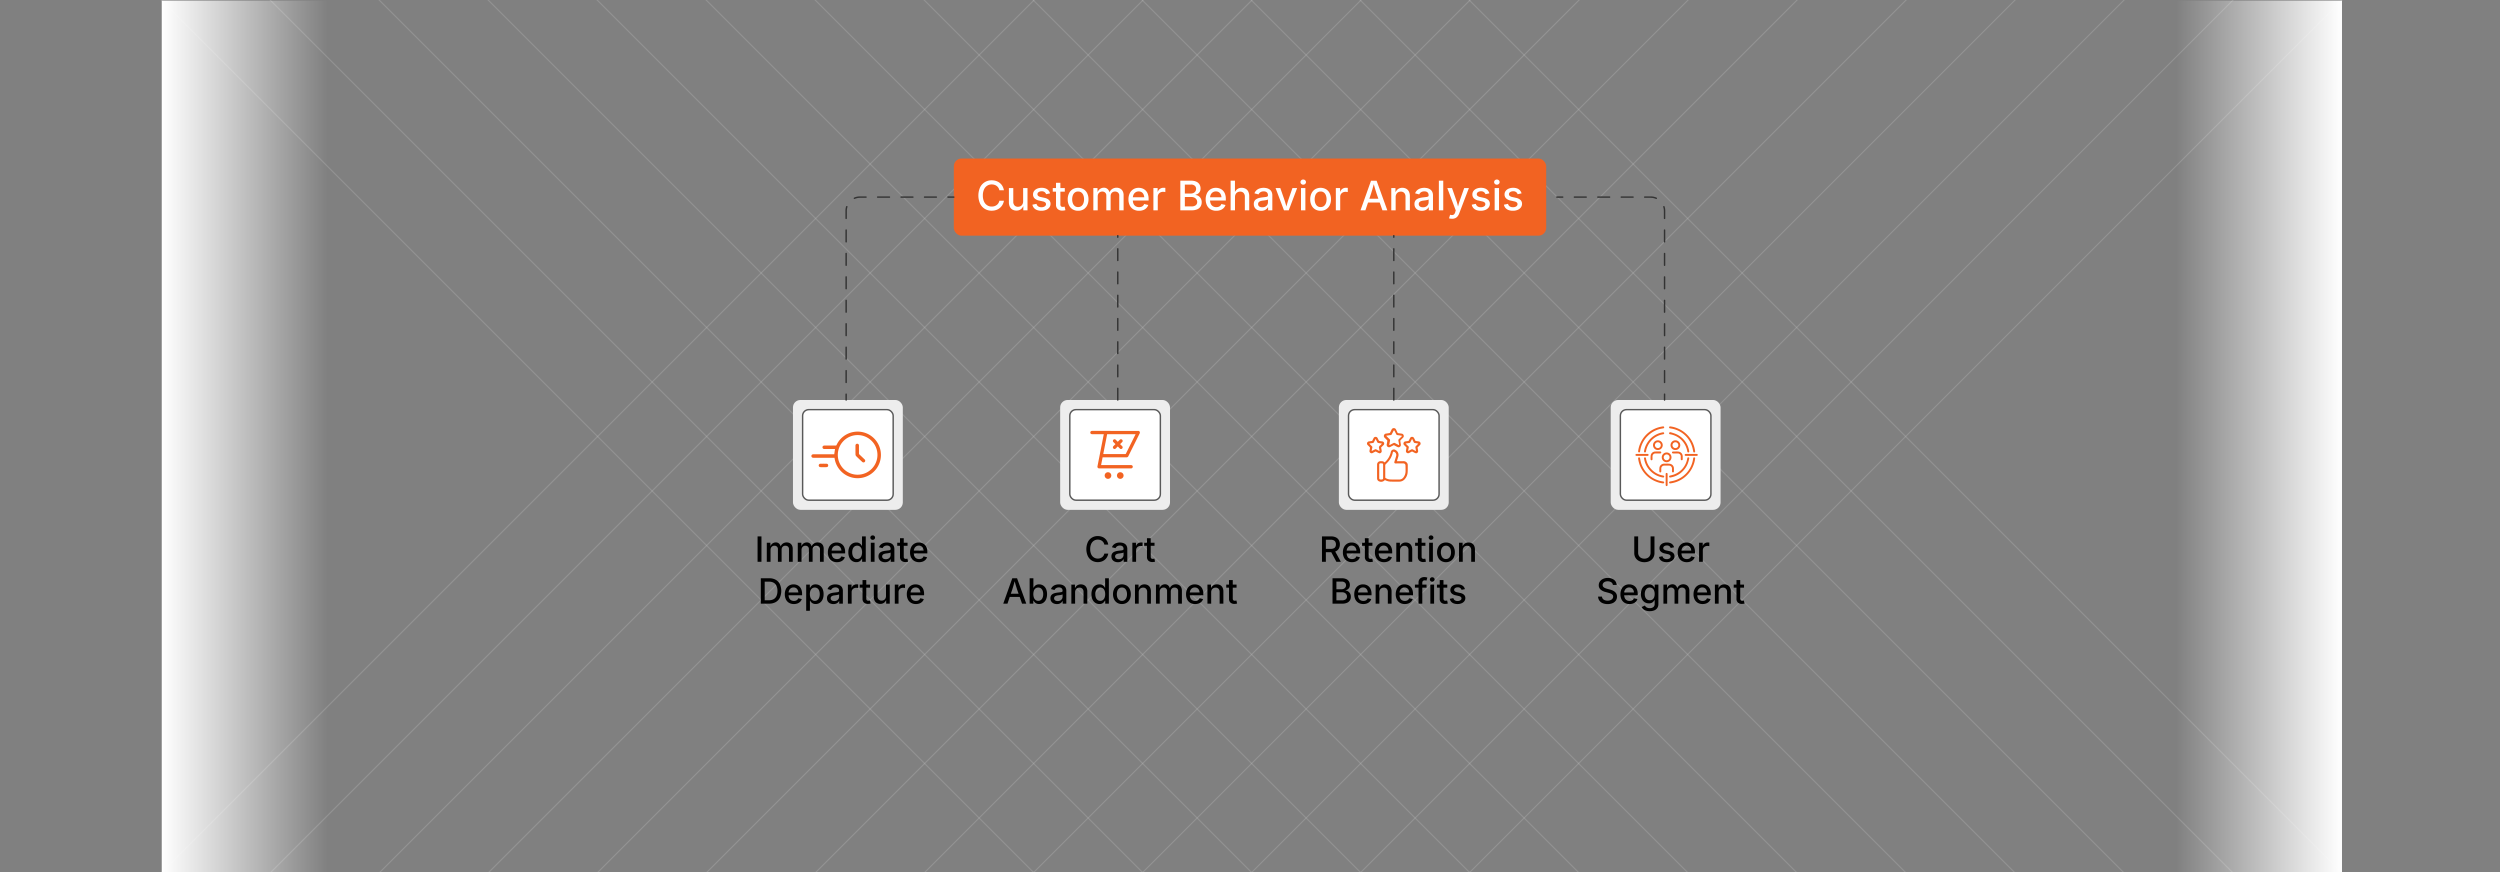 <svg id="Layer_1" data-name="Layer 1" xmlns="http://www.w3.org/2000/svg" xmlns:xlink="http://www.w3.org/1999/xlink" viewBox="0 0 860 300"><rect x="0" y="0" width="860" height="300" fill="#808080" stroke="none"/><defs><linearGradient id="linear-gradient" x1="55.641" y1="150.134" x2="113.072" y2="150.134" gradientUnits="userSpaceOnUse"><stop offset="0" stop-color="#fff"/><stop offset="0.996" stop-color="#fff" stop-opacity="0"/></linearGradient><linearGradient id="linear-gradient-2" x1="1038.402" y1="-349.947" x2="1095.833" y2="-349.947" gradientTransform="translate(-290.192 500.081)" xlink:href="#linear-gradient"/></defs><g opacity="0.25"><line x1="-5.683" y1="-61.12" x2="416.684" y2="361.247" fill="none" stroke="#ccc" stroke-miterlimit="10" stroke-width="0.375"/><line x1="31.627" y1="-61.306" x2="453.993" y2="361.061" fill="none" stroke="#ccc" stroke-miterlimit="10" stroke-width="0.375"/><line x1="68.937" y1="-61.492" x2="491.303" y2="360.875" fill="none" stroke="#ccc" stroke-miterlimit="10" stroke-width="0.375"/><line x1="106.246" y1="-61.678" x2="528.613" y2="360.689" fill="none" stroke="#ccc" stroke-miterlimit="10" stroke-width="0.375"/><line x1="143.556" y1="-61.864" x2="565.923" y2="360.503" fill="none" stroke="#ccc" stroke-miterlimit="10" stroke-width="0.375"/><line x1="180.866" y1="-62.05" x2="603.232" y2="360.317" fill="none" stroke="#ccc" stroke-miterlimit="10" stroke-width="0.375"/><line x1="218.175" y1="-62.236" x2="640.542" y2="360.131" fill="none" stroke="#ccc" stroke-miterlimit="10" stroke-width="0.375"/><line x1="255.485" y1="-62.422" x2="677.852" y2="359.945" fill="none" stroke="#ccc" stroke-miterlimit="10" stroke-width="0.375"/><line x1="292.795" y1="-62.608" x2="715.161" y2="359.759" fill="none" stroke="#ccc" stroke-miterlimit="10" stroke-width="0.375"/><line x1="330.104" y1="-62.794" x2="752.471" y2="359.572" fill="none" stroke="#ccc" stroke-miterlimit="10" stroke-width="0.375"/><line x1="367.414" y1="-62.98" x2="789.781" y2="359.386" fill="none" stroke="#ccc" stroke-miterlimit="10" stroke-width="0.375"/><line x1="404.724" y1="-63.166" x2="827.09" y2="359.2" fill="none" stroke="#ccc" stroke-miterlimit="10" stroke-width="0.375"/><line x1="442.034" y1="-63.352" x2="864.4" y2="359.014" fill="none" stroke="#ccc" stroke-miterlimit="10" stroke-width="0.375"/></g><g opacity="0.25"><line x1="865.683" y1="-60.003" x2="443.316" y2="362.364" fill="none" stroke="#ccc" stroke-miterlimit="10" stroke-width="0.375"/><line x1="828.373" y1="-60.189" x2="406.007" y2="362.178" fill="none" stroke="#ccc" stroke-miterlimit="10" stroke-width="0.375"/><line x1="791.063" y1="-60.375" x2="368.697" y2="361.991" fill="none" stroke="#ccc" stroke-miterlimit="10" stroke-width="0.375"/><line x1="753.754" y1="-60.561" x2="331.387" y2="361.805" fill="none" stroke="#ccc" stroke-miterlimit="10" stroke-width="0.375"/><line x1="716.444" y1="-60.747" x2="294.077" y2="361.619" fill="none" stroke="#ccc" stroke-miterlimit="10" stroke-width="0.375"/><line x1="679.134" y1="-60.933" x2="256.768" y2="361.433" fill="none" stroke="#ccc" stroke-miterlimit="10" stroke-width="0.375"/><line x1="641.825" y1="-61.12" x2="219.458" y2="361.247" fill="none" stroke="#ccc" stroke-miterlimit="10" stroke-width="0.375"/><line x1="604.515" y1="-61.306" x2="182.148" y2="361.061" fill="none" stroke="#ccc" stroke-miterlimit="10" stroke-width="0.375"/><line x1="567.205" y1="-61.492" x2="144.839" y2="360.875" fill="none" stroke="#ccc" stroke-miterlimit="10" stroke-width="0.375"/><line x1="529.895" y1="-61.678" x2="107.529" y2="360.689" fill="none" stroke="#ccc" stroke-miterlimit="10" stroke-width="0.375"/><line x1="492.586" y1="-61.864" x2="70.219" y2="360.503" fill="none" stroke="#ccc" stroke-miterlimit="10" stroke-width="0.375"/><line x1="455.276" y1="-62.05" x2="32.91" y2="360.317" fill="none" stroke="#ccc" stroke-miterlimit="10" stroke-width="0.375"/><line x1="417.966" y1="-62.236" x2="-4.4" y2="360.131" fill="none" stroke="#ccc" stroke-miterlimit="10" stroke-width="0.375"/></g><rect x="55.641" y="0.205" width="57.431" height="299.859" fill="url(#linear-gradient)"/><rect x="748.211" y="0.205" width="57.431" height="299.859" transform="translate(1553.852 300.269) rotate(180)" fill="url(#linear-gradient-2)"/><rect x="328.114" y="54.527" width="203.772" height="26.553" rx="2.679" fill="#f26322"/><path d="M341.144,72.483a4.483,4.483,0,0,1-2.358-.625,4.322,4.322,0,0,1-1.634-1.798,6.901,6.901,0,0,1,0-5.605,4.345,4.345,0,0,1,1.634-1.802,4.468,4.468,0,0,1,2.358-.629,4.841,4.841,0,0,1,1.514.232,4.038,4.038,0,0,1,1.265.677,3.776,3.776,0,0,1,.923,1.08,4.209,4.209,0,0,1,.496,1.442h-1.565a2.413,2.413,0,0,0-.338-.858,2.445,2.445,0,0,0-.591-.633,2.517,2.517,0,0,0-.779-.39,3.153,3.153,0,0,0-.909-.13,2.863,2.863,0,0,0-1.569.441,2.964,2.964,0,0,0-1.09,1.292,4.91,4.91,0,0,0-.396,2.081,4.837,4.837,0,0,0,.403,2.082,2.973,2.973,0,0,0,1.094,1.285,2.87,2.87,0,0,0,1.559.434,3.023,3.023,0,0,0,.906-.133,2.664,2.664,0,0,0,.779-.39,2.344,2.344,0,0,0,.595-.633,2.442,2.442,0,0,0,.338-.854h1.572a3.979,3.979,0,0,1-2.649,3.183A4.694,4.694,0,0,1,341.144,72.483Z" fill="#fff"/><path d="M349.668,72.442a2.76,2.76,0,0,1-1.367-.328,2.227,2.227,0,0,1-.913-.971,3.494,3.494,0,0,1-.325-1.586V64.704h1.504V69.373a1.817,1.817,0,0,0,.434,1.292,1.533,1.533,0,0,0,1.179.465,1.854,1.854,0,0,0,.913-.222,1.599,1.599,0,0,0,.632-.649,2.128,2.128,0,0,0,.232-1.029V64.704h1.504v7.643h-1.435l-.007-1.873h.144a2.864,2.864,0,0,1-.978,1.504A2.514,2.514,0,0,1,349.668,72.442Z" fill="#fff"/><path d="M358.227,72.504a4.208,4.208,0,0,1-1.473-.239,2.582,2.582,0,0,1-1.06-.707,2.419,2.419,0,0,1-.55-1.145l1.415-.294a1.458,1.458,0,0,0,.588.882,1.933,1.933,0,0,0,1.094.287,1.972,1.972,0,0,0,1.155-.304.88.88,0,0,0,.431-.729.787.787,0,0,0-.263-.608,1.739,1.739,0,0,0-.81-.355l-1.285-.294a3.145,3.145,0,0,1-1.586-.766,1.836,1.836,0,0,1-.519-1.347,1.945,1.945,0,0,1,.383-1.196,2.493,2.493,0,0,1,1.046-.796,3.858,3.858,0,0,1,1.531-.284,3.759,3.759,0,0,1,1.415.239,2.425,2.425,0,0,1,.954.67,2.595,2.595,0,0,1,.523.998l-1.347.294a1.654,1.654,0,0,0-.499-.707,1.544,1.544,0,0,0-1.032-.305,1.825,1.825,0,0,0-1.039.28.833.833,0,0,0-.417.711.774.774,0,0,0,.277.619,2.162,2.162,0,0,0,.906.379l1.23.273a3.177,3.177,0,0,1,1.572.752,1.777,1.777,0,0,1,.513,1.312,2.013,2.013,0,0,1-.4,1.234,2.653,2.653,0,0,1-1.107.841A4.145,4.145,0,0,1,358.227,72.504Z" fill="#fff"/><path d="M366.293,64.704v1.224H362.15V64.704Zm-3.028-1.818h1.504v7.396a.983.983,0,0,0,.195.674.826.826,0,0,0,.639.215,2.235,2.235,0,0,0,.308-.027c.127-.018.237-.036.328-.055l.267,1.203a2.753,2.753,0,0,1-.513.12,4.067,4.067,0,0,1-.54.037,2.273,2.273,0,0,1-1.613-.536,1.964,1.964,0,0,1-.574-1.508Z" fill="#fff"/><path d="M370.866,72.504a3.521,3.521,0,0,1-1.877-.492,3.319,3.319,0,0,1-1.248-1.381,4.554,4.554,0,0,1-.444-2.064,4.609,4.609,0,0,1,.444-2.081,3.317,3.317,0,0,1,1.248-1.385,3.836,3.836,0,0,1,3.76,0,3.316,3.316,0,0,1,1.248,1.385,4.609,4.609,0,0,1,.444,2.081,4.554,4.554,0,0,1-.444,2.064,3.318,3.318,0,0,1-1.248,1.381A3.533,3.533,0,0,1,370.866,72.504Zm0-1.272a1.783,1.783,0,0,0,1.152-.365,2.177,2.177,0,0,0,.677-.971,3.835,3.835,0,0,0,.222-1.33,3.908,3.908,0,0,0-.222-1.343,2.166,2.166,0,0,0-.677-.978,1.778,1.778,0,0,0-1.152-.366,1.753,1.753,0,0,0-1.142.366,2.183,2.183,0,0,0-.673.974,3.907,3.907,0,0,0-.222,1.347,3.835,3.835,0,0,0,.222,1.33,2.19,2.19,0,0,0,.673.971A1.757,1.757,0,0,0,370.866,71.232Z" fill="#fff"/><path d="M376.109,72.347V64.704h1.429l.041,1.77h-.116a2.703,2.703,0,0,1,.506-1.066,2.22,2.22,0,0,1,.8-.625,2.275,2.275,0,0,1,.957-.209,1.812,1.812,0,0,1,1.347.517,2.711,2.711,0,0,1,.69,1.438h-.191a2.543,2.543,0,0,1,.519-1.066,2.4,2.4,0,0,1,.892-.663,2.791,2.791,0,0,1,1.118-.226,2.57,2.57,0,0,1,1.227.294,2.142,2.142,0,0,1,.872.875,2.965,2.965,0,0,1,.321,1.449v5.154h-1.504V67.343a1.337,1.337,0,0,0-.427-1.107,1.567,1.567,0,0,0-1.008-.342,1.598,1.598,0,0,0-.814.198,1.346,1.346,0,0,0-.526.551,1.719,1.719,0,0,0-.185.809v4.895h-1.483v-5.1a1.286,1.286,0,0,0-.393-.984,1.405,1.405,0,0,0-1.002-.369,1.602,1.602,0,0,0-.776.195,1.45,1.45,0,0,0-.574.574,1.864,1.864,0,0,0-.215.933v4.751Z" fill="#fff"/><path d="M391.839,72.504a3.751,3.751,0,0,1-1.948-.485,3.225,3.225,0,0,1-1.261-1.367,4.578,4.578,0,0,1-.441-2.071,4.695,4.695,0,0,1,.434-2.071,3.336,3.336,0,0,1,1.227-1.397,3.401,3.401,0,0,1,1.859-.503,3.764,3.764,0,0,1,1.265.216,3.084,3.084,0,0,1,1.094.673,3.194,3.194,0,0,1,.769,1.187A4.878,4.878,0,0,1,395.12,68.45v.533h-6.091V67.862h5.318l-.704.369a3.264,3.264,0,0,0-.219-1.24,1.85,1.85,0,0,0-.646-.838,1.816,1.816,0,0,0-1.07-.301,1.883,1.883,0,0,0-1.087.308,1.98,1.98,0,0,0-.687.81,2.546,2.546,0,0,0-.236,1.097v.766a2.967,2.967,0,0,0,.27,1.33,1.876,1.876,0,0,0,.755.82,2.237,2.237,0,0,0,1.128.276,2.325,2.325,0,0,0,.766-.119,1.601,1.601,0,0,0,.591-.362,1.572,1.572,0,0,0,.379-.599l1.415.335a2.601,2.601,0,0,1-.619,1.039,2.958,2.958,0,0,1-1.08.701A4.054,4.054,0,0,1,391.839,72.504Z" fill="#fff"/><path d="M396.768,72.347V64.704h1.456v1.23h.082a1.874,1.874,0,0,1,.738-.984,2.093,2.093,0,0,1,1.196-.355c.096,0,.205.004.328.011a2.933,2.933,0,0,1,.308.03v1.436a1.991,1.991,0,0,0-.315-.055,4.171,4.171,0,0,0-.472-.027,1.989,1.989,0,0,0-.936.219,1.621,1.621,0,0,0-.649.606,1.695,1.695,0,0,0-.232.892v4.642Z" fill="#fff"/><path d="M406.03,72.347V62.161h3.753a4.02,4.02,0,0,1,1.798.355,2.441,2.441,0,0,1,1.06.961,2.668,2.668,0,0,1,.349,1.357,2.25,2.25,0,0,1-.233,1.07,1.907,1.907,0,0,1-.625.697,2.837,2.837,0,0,1-.865.386V67.09a2.011,2.011,0,0,1,.998.325,2.391,2.391,0,0,1,.803.855,2.629,2.629,0,0,1,.318,1.336A2.698,2.698,0,0,1,413.02,71a2.506,2.506,0,0,1-1.125.984,4.523,4.523,0,0,1-1.948.362Zm1.559-5.776h2.044a2.128,2.128,0,0,0,.93-.198,1.576,1.576,0,0,0,.656-.561,1.5,1.5,0,0,0,.239-.848,1.396,1.396,0,0,0-.438-1.049,1.882,1.882,0,0,0-1.347-.421h-2.085Zm0,4.436H409.79a2.348,2.348,0,0,0,1.572-.424,1.349,1.349,0,0,0,.478-1.053,1.67,1.67,0,0,0-.243-.889,1.743,1.743,0,0,0-.687-.632,2.231,2.231,0,0,0-1.06-.236h-2.263Z" fill="#fff"/><path d="M418.403,72.504a3.751,3.751,0,0,1-1.948-.485,3.226,3.226,0,0,1-1.261-1.367,4.579,4.579,0,0,1-.441-2.071,4.697,4.697,0,0,1,.434-2.071,3.337,3.337,0,0,1,1.227-1.397,3.401,3.401,0,0,1,1.859-.503,3.765,3.765,0,0,1,1.265.216,3.084,3.084,0,0,1,1.094.673,3.194,3.194,0,0,1,.769,1.187,4.88,4.88,0,0,1,.284,1.767v.533h-6.091V67.862h5.318l-.704.369a3.264,3.264,0,0,0-.219-1.24,1.851,1.851,0,0,0-.646-.838,1.816,1.816,0,0,0-1.07-.301,1.883,1.883,0,0,0-1.087.308,1.98,1.98,0,0,0-.687.81,2.548,2.548,0,0,0-.236,1.097v.766a2.966,2.966,0,0,0,.27,1.33,1.875,1.875,0,0,0,.755.82,2.237,2.237,0,0,0,1.128.276,2.324,2.324,0,0,0,.766-.119,1.601,1.601,0,0,0,.591-.362,1.571,1.571,0,0,0,.379-.599l1.415.335a2.601,2.601,0,0,1-.619,1.039,2.956,2.956,0,0,1-1.08.701A4.053,4.053,0,0,1,418.403,72.504Z" fill="#fff"/><path d="M424.836,67.821v4.525H423.332V62.161h1.49v4.416h-.198a2.924,2.924,0,0,1,.971-1.497,2.509,2.509,0,0,1,1.538-.472,2.74,2.74,0,0,1,1.364.328,2.237,2.237,0,0,1,.909.968,3.489,3.489,0,0,1,.325,1.589v4.854h-1.504v-4.669a1.831,1.831,0,0,0-.431-1.292,1.534,1.534,0,0,0-1.183-.465,1.849,1.849,0,0,0-.909.223,1.586,1.586,0,0,0-.636.645A2.124,2.124,0,0,0,424.836,67.821Z" fill="#fff"/><path d="M433.894,72.518a3.111,3.111,0,0,1-1.312-.27,2.168,2.168,0,0,1-.93-.79,2.255,2.255,0,0,1-.342-1.272,2.057,2.057,0,0,1,.249-1.066,1.868,1.868,0,0,1,.677-.663,3.5,3.5,0,0,1,.95-.369,9.172,9.172,0,0,1,1.063-.185q.677-.082,1.101-.133a1.674,1.674,0,0,0,.625-.171.416.416,0,0,0,.202-.387v-.041a1.469,1.469,0,0,0-.164-.725,1.1,1.1,0,0,0-.489-.454,1.81,1.81,0,0,0-.809-.161,2.172,2.172,0,0,0-.858.154,1.692,1.692,0,0,0-.581.393,1.727,1.727,0,0,0-.331.499l-1.415-.369a2.663,2.663,0,0,1,.745-1.101,3.061,3.061,0,0,1,1.114-.608,4.455,4.455,0,0,1,1.299-.191,4.833,4.833,0,0,1,.984.109,3,3,0,0,1,.978.397,2.174,2.174,0,0,1,.745.807,2.789,2.789,0,0,1,.287,1.353v5.072h-1.456V71.301h-.075a2.181,2.181,0,0,1-.444.574,2.321,2.321,0,0,1-.742.462A2.859,2.859,0,0,1,433.894,72.518Zm.335-1.21a2.158,2.158,0,0,0,1.053-.239,1.704,1.704,0,0,0,.67-.636,1.639,1.639,0,0,0,.232-.841v-.978a.748.748,0,0,1-.311.147,5.292,5.292,0,0,1-.522.116q-.294.051-.567.085c-.183.023-.333.041-.451.055a3.632,3.632,0,0,0-.776.184,1.355,1.355,0,0,0-.561.369.937.937,0,0,0-.208.636.973.973,0,0,0,.188.608,1.136,1.136,0,0,0,.51.369A2.073,2.073,0,0,0,434.228,71.308Z" fill="#fff"/><path d="M441.687,72.347l-2.885-7.643h1.627l1.511,4.341q.252.718.431,1.44t.376,1.432h-.451q.191-.71.369-1.432.177-.722.424-1.44l1.511-4.341h1.613l-2.885,7.643Z" fill="#fff"/><path d="M448.304,63.535a.936.936,0,0,1-.667-.263.858.858,0,0,1,0-1.262.942.942,0,0,1,.667-.26.954.954,0,0,1,.67.26.837.837,0,0,1,.28.636.827.827,0,0,1-.28.629A.95.95,0,0,1,448.304,63.535Zm-.759,8.812V64.704h1.504v7.643Z" fill="#fff"/><path d="M454.285,72.504a3.522,3.522,0,0,1-1.877-.492,3.317,3.317,0,0,1-1.247-1.381,4.549,4.549,0,0,1-.444-2.064,4.603,4.603,0,0,1,.444-2.081,3.315,3.315,0,0,1,1.247-1.385,3.836,3.836,0,0,1,3.76,0,3.318,3.318,0,0,1,1.248,1.385,4.615,4.615,0,0,1,.444,2.081,4.561,4.561,0,0,1-.444,2.064,3.32,3.32,0,0,1-1.248,1.381A3.531,3.531,0,0,1,454.285,72.504Zm0-1.272a1.78,1.78,0,0,0,1.151-.365,2.17,2.17,0,0,0,.677-.971,3.825,3.825,0,0,0,.223-1.33,3.899,3.899,0,0,0-.223-1.343,2.159,2.159,0,0,0-.677-.978,1.776,1.776,0,0,0-1.151-.366,1.752,1.752,0,0,0-1.142.366,2.188,2.188,0,0,0-.674.974,3.921,3.921,0,0,0-.222,1.347,3.849,3.849,0,0,0,.222,1.33,2.195,2.195,0,0,0,.674.971A1.756,1.756,0,0,0,454.285,71.232Z" fill="#fff"/><path d="M459.528,72.347V64.704h1.455v1.23h.082a1.889,1.889,0,0,1,.738-.984,2.096,2.096,0,0,1,1.197-.355c.096,0,.205.004.328.011a2.907,2.907,0,0,1,.307.03v1.436a1.955,1.955,0,0,0-.314-.055,4.167,4.167,0,0,0-.471-.027,1.993,1.993,0,0,0-.938.219,1.618,1.618,0,0,0-.648.606,1.682,1.682,0,0,0-.232.892v4.642Z" fill="#fff"/><path d="M468.012,72.347l3.623-10.186h1.914L477.24,72.347h-1.688l-1.982-5.667q-.233-.69-.51-1.627t-.639-2.249h.315q-.349,1.327-.625,2.273-.278.946-.489,1.603L469.7,72.347Zm1.962-2.687V68.361h5.298V69.66Z" fill="#fff"/><path d="M480.104,67.821v4.525h-1.504V64.704h1.435l.014,1.873h-.157a2.927,2.927,0,0,1,.971-1.497,2.509,2.509,0,0,1,1.538-.472,2.722,2.722,0,0,1,1.36.328,2.263,2.263,0,0,1,.909.968,3.457,3.457,0,0,1,.328,1.589v4.854h-1.504v-4.669a1.831,1.831,0,0,0-.431-1.292,1.535,1.535,0,0,0-1.183-.465,1.848,1.848,0,0,0-.909.223,1.593,1.593,0,0,0-.636.645A2.119,2.119,0,0,0,480.104,67.821Z" fill="#fff"/><path d="M489.162,72.518a3.111,3.111,0,0,1-1.312-.27,2.175,2.175,0,0,1-.93-.79,2.263,2.263,0,0,1-.342-1.272,2.057,2.057,0,0,1,.249-1.066,1.863,1.863,0,0,1,.678-.663,3.494,3.494,0,0,1,.949-.369,9.202,9.202,0,0,1,1.063-.185q.677-.082,1.101-.133a1.674,1.674,0,0,0,.625-.171.416.416,0,0,0,.202-.387v-.041a1.469,1.469,0,0,0-.164-.725,1.099,1.099,0,0,0-.489-.454,1.81,1.81,0,0,0-.81-.161,2.175,2.175,0,0,0-.858.154,1.688,1.688,0,0,0-.58.393,1.733,1.733,0,0,0-.332.499l-1.415-.369a2.671,2.671,0,0,1,.745-1.101,3.068,3.068,0,0,1,1.114-.608,4.46,4.46,0,0,1,1.299-.191,4.834,4.834,0,0,1,.984.109,2.993,2.993,0,0,1,.978.397,2.165,2.165,0,0,1,.745.807,2.789,2.789,0,0,1,.287,1.353v5.072h-1.456V71.301h-.075a2.161,2.161,0,0,1-.444.574,2.32,2.32,0,0,1-.742.462A2.855,2.855,0,0,1,489.162,72.518Zm.335-1.21a2.159,2.159,0,0,0,1.053-.239,1.697,1.697,0,0,0,.67-.636,1.63,1.63,0,0,0,.232-.841v-.978a.749.749,0,0,1-.31.147,5.308,5.308,0,0,1-.523.116c-.196.034-.385.062-.567.085s-.333.041-.451.055a3.648,3.648,0,0,0-.776.184,1.355,1.355,0,0,0-.56.369.937.937,0,0,0-.208.636.968.968,0,0,0,.189.608,1.132,1.132,0,0,0,.509.369A2.076,2.076,0,0,0,489.497,71.308Z" fill="#fff"/><path d="M496.476,62.161V72.347h-1.504V62.161Z" fill="#fff"/><path d="M498.465,75.095l.369-1.224.171.041a1.724,1.724,0,0,0,.701.055.917.917,0,0,0,.539-.29,1.736,1.736,0,0,0,.366-.735l.164-.56L497.87,64.704h1.627l1.511,4.341a14.192,14.192,0,0,1,.421,1.442q.167.718.365,1.429h-.465q.198-.71.379-1.432t.435-1.44l1.538-4.341h1.613l-3.322,8.702a3.625,3.625,0,0,1-.57,1.025,2.22,2.22,0,0,1-.804.619,2.621,2.621,0,0,1-1.08.208,3.553,3.553,0,0,1-.636-.051A1.926,1.926,0,0,1,498.465,75.095Z" fill="#fff"/><path d="M509.361,72.504a4.213,4.213,0,0,1-1.474-.239,2.581,2.581,0,0,1-1.059-.707,2.41,2.41,0,0,1-.551-1.145l1.415-.294a1.456,1.456,0,0,0,.588.882,1.932,1.932,0,0,0,1.094.287,1.971,1.971,0,0,0,1.155-.304.88.88,0,0,0,.431-.729.789.789,0,0,0-.263-.608,1.745,1.745,0,0,0-.81-.355l-1.285-.294a3.147,3.147,0,0,1-1.586-.766,1.834,1.834,0,0,1-.519-1.347,1.948,1.948,0,0,1,.383-1.196,2.486,2.486,0,0,1,1.046-.796,3.858,3.858,0,0,1,1.531-.284,3.755,3.755,0,0,1,1.415.239,2.424,2.424,0,0,1,.953.67,2.584,2.584,0,0,1,.523.998l-1.347.294a1.651,1.651,0,0,0-.499-.707,1.545,1.545,0,0,0-1.032-.305,1.825,1.825,0,0,0-1.039.28.833.833,0,0,0-.417.711.771.771,0,0,0,.277.619,2.156,2.156,0,0,0,.905.379l1.23.273a3.179,3.179,0,0,1,1.572.752,1.777,1.777,0,0,1,.513,1.312,2.007,2.007,0,0,1-.4,1.234,2.641,2.641,0,0,1-1.107.841A4.141,4.141,0,0,1,509.361,72.504Z" fill="#fff"/><path d="M514.92,63.535a.938.938,0,0,1-.667-.263.858.858,0,0,1,0-1.262.99.99,0,0,1,1.337,0,.837.837,0,0,1,.28.636.827.827,0,0,1-.28.629A.948.948,0,0,1,514.92,63.535Zm-.759,8.812V64.704h1.504v7.643Z" fill="#fff"/><path d="M520.43,72.504a4.212,4.212,0,0,1-1.474-.239,2.581,2.581,0,0,1-1.059-.707,2.41,2.41,0,0,1-.551-1.145l1.415-.294A1.456,1.456,0,0,0,519.35,71a1.932,1.932,0,0,0,1.094.287,1.97,1.97,0,0,0,1.155-.304.88.88,0,0,0,.431-.729.789.789,0,0,0-.263-.608,1.746,1.746,0,0,0-.81-.355l-1.285-.294a3.147,3.147,0,0,1-1.586-.766,1.834,1.834,0,0,1-.52-1.347,1.948,1.948,0,0,1,.383-1.196,2.487,2.487,0,0,1,1.046-.796,3.858,3.858,0,0,1,1.531-.284,3.755,3.755,0,0,1,1.415.239,2.424,2.424,0,0,1,.953.67,2.584,2.584,0,0,1,.523.998l-1.347.294a1.649,1.649,0,0,0-.499-.707,1.545,1.545,0,0,0-1.032-.305,1.825,1.825,0,0,0-1.039.28.833.833,0,0,0-.417.711.771.771,0,0,0,.277.619,2.156,2.156,0,0,0,.905.379l1.23.273a3.18,3.18,0,0,1,1.572.752,1.777,1.777,0,0,1,.513,1.312,2.008,2.008,0,0,1-.4,1.234,2.641,2.641,0,0,1-1.107.841A4.141,4.141,0,0,1,520.43,72.504Z" fill="#fff"/><path d="M585.492,148.028c0,.614.001,1.228,0,1.842-.001.264-.125.418-.333.419s-.336-.152-.336-.416q-.002-1.842,0-3.685c0-.265.124-.417.333-.419s.336.152.336.416C585.493,146.8,585.492,147.414,585.492,148.028Z" fill="#f26322"/><path d="M261.941,184.524v8.73h-1.336v-8.73Z"/><path d="M263.775,193.255v-6.551H265l.035,1.518h-.1a2.316,2.316,0,0,1,.434-.914,1.899,1.899,0,0,1,.686-.536,1.957,1.957,0,0,1,.82-.179,1.555,1.555,0,0,1,1.154.442,2.325,2.325,0,0,1,.592,1.233h-.164a2.179,2.179,0,0,1,.445-.914,2.051,2.051,0,0,1,.765-.568,2.393,2.393,0,0,1,.958-.193,2.198,2.198,0,0,1,1.052.252,1.831,1.831,0,0,1,.747.75,2.541,2.541,0,0,1,.275,1.242v4.418H271.41v-4.289a1.144,1.144,0,0,0-.366-.949,1.342,1.342,0,0,0-.864-.293,1.366,1.366,0,0,0-.697.17,1.154,1.154,0,0,0-.451.472,1.475,1.475,0,0,0-.158.694v4.195h-1.271v-4.371a1.103,1.103,0,0,0-.337-.844,1.204,1.204,0,0,0-.858-.316,1.373,1.373,0,0,0-.665.167,1.243,1.243,0,0,0-.492.492,1.599,1.599,0,0,0-.184.8v4.072Z"/><path d="M274.434,193.255v-6.551h1.225l.035,1.518h-.1a2.315,2.315,0,0,1,.433-.914,1.899,1.899,0,0,1,.686-.536,1.957,1.957,0,0,1,.82-.179,1.555,1.555,0,0,1,1.154.442,2.325,2.325,0,0,1,.592,1.233h-.164a2.179,2.179,0,0,1,.445-.914,2.051,2.051,0,0,1,.765-.568,2.393,2.393,0,0,1,.958-.193,2.198,2.198,0,0,1,1.052.252,1.831,1.831,0,0,1,.747.75,2.541,2.541,0,0,1,.275,1.242v4.418h-1.289v-4.289a1.144,1.144,0,0,0-.366-.949,1.342,1.342,0,0,0-.864-.293,1.366,1.366,0,0,0-.697.17,1.153,1.153,0,0,0-.451.472,1.474,1.474,0,0,0-.158.694v4.195H278.26v-4.371a1.103,1.103,0,0,0-.337-.844,1.204,1.204,0,0,0-.858-.316,1.373,1.373,0,0,0-.665.167,1.243,1.243,0,0,0-.492.492,1.599,1.599,0,0,0-.184.8v4.072Z"/><path d="M287.916,193.39a3.22,3.22,0,0,1-1.67-.416,2.765,2.765,0,0,1-1.081-1.172,3.925,3.925,0,0,1-.378-1.775,4.023,4.023,0,0,1,.372-1.775,2.859,2.859,0,0,1,1.052-1.198,2.914,2.914,0,0,1,1.594-.431,3.226,3.226,0,0,1,1.084.184,2.638,2.638,0,0,1,.938.577,2.74,2.74,0,0,1,.659,1.017,4.181,4.181,0,0,1,.243,1.515v.457h-5.221v-.961h4.559l-.604.316a2.801,2.801,0,0,0-.188-1.063,1.583,1.583,0,0,0-.554-.718,1.554,1.554,0,0,0-.917-.258,1.615,1.615,0,0,0-.932.264,1.697,1.697,0,0,0-.589.694,2.185,2.185,0,0,0-.202.94v.656a2.543,2.543,0,0,0,.232,1.14,1.607,1.607,0,0,0,.647.703,1.917,1.917,0,0,0,.967.237,1.977,1.977,0,0,0,.656-.102,1.364,1.364,0,0,0,.507-.31,1.349,1.349,0,0,0,.325-.513l1.213.287a2.235,2.235,0,0,1-.53.891,2.526,2.526,0,0,1-.926.601A3.468,3.468,0,0,1,287.916,193.39Z"/><path d="M294.578,193.384a2.528,2.528,0,0,1-1.418-.407,2.719,2.719,0,0,1-.973-1.166,4.284,4.284,0,0,1-.352-1.813,4.234,4.234,0,0,1,.357-1.822,2.699,2.699,0,0,1,.979-1.154,2.548,2.548,0,0,1,1.406-.398,2.056,2.056,0,0,1,.982.202,1.843,1.843,0,0,1,.583.472,3.537,3.537,0,0,1,.322.475h.07v-3.246h1.289v8.73H296.57V192.23h-.105a3.114,3.114,0,0,1-.328.48,1.906,1.906,0,0,1-.592.472A2.029,2.029,0,0,1,294.578,193.384Zm.281-1.096a1.47,1.47,0,0,0,.929-.293,1.806,1.806,0,0,0,.574-.811,3.764,3.764,0,0,0,.003-2.391,1.732,1.732,0,0,0-.571-.791,1.51,1.51,0,0,0-.934-.284,1.478,1.478,0,0,0-.946.299,1.809,1.809,0,0,0-.568.811,3.308,3.308,0,0,0-.19,1.157,3.352,3.352,0,0,0,.193,1.172,1.855,1.855,0,0,0,.574.826A1.453,1.453,0,0,0,294.859,192.288Z"/><path d="M300.209,185.702a.799.799,0,0,1-.571-.226.734.734,0,0,1,0-1.081.805.805,0,0,1,.571-.223.816.816,0,0,1,.574.223.732.732,0,0,1,0,1.084A.816.816,0,0,1,300.209,185.702Zm-.65,7.553v-6.551h1.289v6.551Z"/><path d="M304.416,193.401a2.664,2.664,0,0,1-1.125-.232,1.863,1.863,0,0,1-.797-.677,1.94,1.94,0,0,1-.293-1.09,1.759,1.759,0,0,1,.214-.914,1.588,1.588,0,0,1,.58-.568,2.997,2.997,0,0,1,.815-.316,7.847,7.847,0,0,1,.911-.158l.943-.114a1.427,1.427,0,0,0,.536-.146.355.355,0,0,0,.173-.331v-.035a1.258,1.258,0,0,0-.141-.621.944.944,0,0,0-.419-.39,1.56,1.56,0,0,0-.694-.138,1.86,1.86,0,0,0-.735.132,1.445,1.445,0,0,0-.498.337,1.471,1.471,0,0,0-.284.428l-1.213-.316a2.285,2.285,0,0,1,.639-.943,2.618,2.618,0,0,1,.955-.521,3.805,3.805,0,0,1,1.113-.164,4.102,4.102,0,0,1,.844.094,2.558,2.558,0,0,1,.838.34,1.852,1.852,0,0,1,.639.691,2.389,2.389,0,0,1,.246,1.16v4.348h-1.248v-.896H306.35a1.862,1.862,0,0,1-.381.492,1.992,1.992,0,0,1-.636.396A2.442,2.442,0,0,1,304.416,193.401Zm.287-1.037a1.856,1.856,0,0,0,.902-.205,1.459,1.459,0,0,0,.574-.545,1.403,1.403,0,0,0,.199-.721v-.838a.636.636,0,0,1-.267.126,4.426,4.426,0,0,1-.448.1q-.252.044-.486.073t-.387.047a3.04,3.04,0,0,0-.665.158,1.149,1.149,0,0,0-.48.316.8.8,0,0,0-.179.545.834.834,0,0,0,.161.521.972.972,0,0,0,.437.316A1.779,1.779,0,0,0,304.703,192.364Z"/><path d="M312.197,186.704v1.049h-3.551v-1.049Zm-2.596-1.559h1.289v6.34a.842.842,0,0,0,.167.577.708.708,0,0,0,.548.185,1.945,1.945,0,0,0,.264-.024q.164-.023.281-.047l.229,1.031a2.323,2.323,0,0,1-.439.102,3.394,3.394,0,0,1-.463.032,1.947,1.947,0,0,1-1.383-.46,1.681,1.681,0,0,1-.492-1.292Z"/><path d="M316.188,193.39a3.22,3.22,0,0,1-1.67-.416,2.765,2.765,0,0,1-1.081-1.172,3.925,3.925,0,0,1-.378-1.775,4.023,4.023,0,0,1,.372-1.775,2.859,2.859,0,0,1,1.052-1.198,2.914,2.914,0,0,1,1.594-.431,3.226,3.226,0,0,1,1.084.184,2.638,2.638,0,0,1,.938.577,2.739,2.739,0,0,1,.659,1.017A4.181,4.181,0,0,1,319,189.915v.457h-5.221v-.961h4.559l-.604.316a2.801,2.801,0,0,0-.188-1.063,1.583,1.583,0,0,0-.554-.718,1.554,1.554,0,0,0-.917-.258,1.615,1.615,0,0,0-.932.264,1.697,1.697,0,0,0-.589.694,2.185,2.185,0,0,0-.202.94v.656a2.543,2.543,0,0,0,.232,1.14,1.607,1.607,0,0,0,.647.703,1.917,1.917,0,0,0,.967.237,1.977,1.977,0,0,0,.656-.102,1.364,1.364,0,0,0,.507-.31,1.349,1.349,0,0,0,.325-.513l1.213.287a2.235,2.235,0,0,1-.53.891,2.525,2.525,0,0,1-.926.601A3.467,3.467,0,0,1,316.188,193.39Z"/><path d="M263.055,198.925v8.73h-1.336v-8.73Zm1.5,8.73h-2.156v-1.172h2.086a3.323,3.323,0,0,0,1.647-.369,2.312,2.312,0,0,0,.984-1.087,4.19,4.19,0,0,0,.328-1.749,4.147,4.147,0,0,0-.325-1.734,2.325,2.325,0,0,0-.967-1.078,3.161,3.161,0,0,0-1.597-.369h-2.203v-1.172h2.291a4.41,4.41,0,0,1,2.209.521,3.479,3.479,0,0,1,1.412,1.497,5.789,5.789,0,0,1-.003,4.679,3.494,3.494,0,0,1-1.435,1.506A4.575,4.575,0,0,1,264.555,207.655Z"/><path d="M273.103,207.79a3.22,3.22,0,0,1-1.67-.416,2.765,2.765,0,0,1-1.081-1.172,3.925,3.925,0,0,1-.378-1.775,4.023,4.023,0,0,1,.372-1.775,2.858,2.858,0,0,1,1.052-1.198,2.914,2.914,0,0,1,1.594-.431,3.226,3.226,0,0,1,1.084.184,2.638,2.638,0,0,1,.938.577,2.74,2.74,0,0,1,.659,1.017,4.181,4.181,0,0,1,.243,1.515v.457h-5.221v-.961h4.559l-.604.316a2.801,2.801,0,0,0-.188-1.063,1.583,1.583,0,0,0-.554-.718,1.554,1.554,0,0,0-.917-.258,1.615,1.615,0,0,0-.932.264,1.697,1.697,0,0,0-.589.694,2.185,2.185,0,0,0-.202.94v.656a2.543,2.543,0,0,0,.232,1.14,1.607,1.607,0,0,0,.647.703,1.917,1.917,0,0,0,.967.237,1.977,1.977,0,0,0,.656-.102,1.363,1.363,0,0,0,.507-.311,1.347,1.347,0,0,0,.325-.513l1.213.287a2.235,2.235,0,0,1-.53.891,2.526,2.526,0,0,1-.926.601A3.468,3.468,0,0,1,273.103,207.79Z"/><path d="M277.328,210.105v-9h1.254v1.066h.105a4.265,4.265,0,0,1,.325-.475,1.808,1.808,0,0,1,.58-.472,2.068,2.068,0,0,1,.987-.202,2.534,2.534,0,0,1,1.403.398,2.708,2.708,0,0,1,.976,1.154,4.235,4.235,0,0,1,.357,1.822,4.284,4.284,0,0,1-.352,1.813,2.726,2.726,0,0,1-.97,1.166,2.514,2.514,0,0,1-1.415.407,2.046,2.046,0,0,1-.97-.202,1.86,1.86,0,0,1-.592-.472,3.647,3.647,0,0,1-.331-.48h-.07v3.475Zm2.965-3.416a1.462,1.462,0,0,0,.943-.305,1.834,1.834,0,0,0,.571-.826,3.397,3.397,0,0,0,.19-1.172,3.305,3.305,0,0,0-.19-1.157,1.809,1.809,0,0,0-.568-.811,1.479,1.479,0,0,0-.946-.299,1.514,1.514,0,0,0-.932.284,1.724,1.724,0,0,0-.574.791,3.339,3.339,0,0,0-.193,1.192,3.374,3.374,0,0,0,.196,1.198,1.796,1.796,0,0,0,.577.811A1.473,1.473,0,0,0,280.293,206.689Z"/><path d="M286.697,207.802a2.664,2.664,0,0,1-1.125-.232,1.862,1.862,0,0,1-.797-.677,1.94,1.94,0,0,1-.293-1.09,1.759,1.759,0,0,1,.214-.914,1.587,1.587,0,0,1,.58-.568,2.996,2.996,0,0,1,.814-.316,7.848,7.848,0,0,1,.911-.158l.943-.114a1.427,1.427,0,0,0,.536-.146.355.355,0,0,0,.173-.331V203.22a1.26,1.26,0,0,0-.141-.621.945.945,0,0,0-.419-.39,1.559,1.559,0,0,0-.694-.138,1.86,1.86,0,0,0-.735.132,1.444,1.444,0,0,0-.498.337,1.47,1.47,0,0,0-.284.428l-1.213-.316a2.285,2.285,0,0,1,.639-.943,2.617,2.617,0,0,1,.955-.521,3.801,3.801,0,0,1,1.113-.164,4.101,4.101,0,0,1,.844.094,2.558,2.558,0,0,1,.838.34,1.854,1.854,0,0,1,.639.691,2.39,2.39,0,0,1,.246,1.16v4.348h-1.248v-.896h-.064a1.862,1.862,0,0,1-.381.492,1.992,1.992,0,0,1-.636.396A2.442,2.442,0,0,1,286.697,207.802Zm.287-1.037a1.856,1.856,0,0,0,.902-.205,1.459,1.459,0,0,0,.574-.545,1.401,1.401,0,0,0,.199-.721v-.838a.637.637,0,0,1-.267.126,4.478,4.478,0,0,1-.448.1q-.252.044-.486.073t-.387.047a3.036,3.036,0,0,0-.665.158,1.149,1.149,0,0,0-.48.316.8.8,0,0,0-.179.545.834.834,0,0,0,.161.521.972.972,0,0,0,.436.316A1.78,1.78,0,0,0,286.984,206.765Z"/><path d="M291.678,207.655v-6.551h1.248v1.055h.07a1.606,1.606,0,0,1,.633-.844,1.79,1.79,0,0,1,1.025-.305q.123,0,.281.009a2.501,2.501,0,0,1,.264.026v1.23a1.595,1.595,0,0,0-.27-.047,3.463,3.463,0,0,0-.404-.023,1.701,1.701,0,0,0-.803.188,1.386,1.386,0,0,0-.557.518,1.454,1.454,0,0,0-.199.765v3.978Z"/><path d="M299.307,201.105v1.049h-3.551v-1.049Zm-2.596-1.559H298v6.34a.842.842,0,0,0,.167.577.708.708,0,0,0,.548.185,1.964,1.964,0,0,0,.264-.024q.164-.023.281-.047l.229,1.031a2.323,2.323,0,0,1-.44.102,3.392,3.392,0,0,1-.463.032,1.948,1.948,0,0,1-1.383-.46,1.682,1.682,0,0,1-.492-1.292Z"/><path d="M302.822,207.737a2.365,2.365,0,0,1-1.172-.281,1.912,1.912,0,0,1-.782-.832,2.993,2.993,0,0,1-.278-1.359v-4.16h1.289v4.002a1.56,1.56,0,0,0,.372,1.107,1.316,1.316,0,0,0,1.011.398,1.584,1.584,0,0,0,.782-.19,1.366,1.366,0,0,0,.542-.557,1.82,1.82,0,0,0,.199-.882v-3.879h1.289v6.551h-1.23l-.006-1.605h.123a2.459,2.459,0,0,1-.838,1.289A2.16,2.16,0,0,1,302.822,207.737Z"/><path d="M307.809,207.655v-6.551h1.248v1.055h.07a1.605,1.605,0,0,1,.633-.844,1.789,1.789,0,0,1,1.025-.305q.123,0,.281.009a2.501,2.501,0,0,1,.264.026v1.23a1.595,1.595,0,0,0-.27-.047,3.462,3.462,0,0,0-.404-.023,1.702,1.702,0,0,0-.803.188,1.385,1.385,0,0,0-.557.518,1.454,1.454,0,0,0-.199.765v3.978Z"/><path d="M315.074,207.79a3.22,3.22,0,0,1-1.67-.416,2.765,2.765,0,0,1-1.081-1.172,3.925,3.925,0,0,1-.378-1.775,4.023,4.023,0,0,1,.372-1.775,2.858,2.858,0,0,1,1.052-1.198,2.914,2.914,0,0,1,1.594-.431,3.226,3.226,0,0,1,1.084.184,2.638,2.638,0,0,1,.938.577,2.74,2.74,0,0,1,.659,1.017,4.181,4.181,0,0,1,.243,1.515v.457H312.666v-.961h4.559l-.604.316a2.801,2.801,0,0,0-.188-1.063,1.583,1.583,0,0,0-.554-.718,1.554,1.554,0,0,0-.917-.258,1.615,1.615,0,0,0-.932.264,1.697,1.697,0,0,0-.589.694,2.185,2.185,0,0,0-.202.94v.656a2.543,2.543,0,0,0,.232,1.14,1.607,1.607,0,0,0,.647.703,1.918,1.918,0,0,0,.967.237,1.977,1.977,0,0,0,.656-.102,1.363,1.363,0,0,0,.507-.311,1.347,1.347,0,0,0,.325-.513l1.213.287a2.235,2.235,0,0,1-.53.891,2.526,2.526,0,0,1-.926.601A3.468,3.468,0,0,1,315.074,207.79Z"/><path d="M377.637,193.372a3.842,3.842,0,0,1-2.022-.536,3.704,3.704,0,0,1-1.4-1.541,5.916,5.916,0,0,1,0-4.805,3.724,3.724,0,0,1,1.4-1.544,3.826,3.826,0,0,1,2.022-.539,4.134,4.134,0,0,1,1.298.199,3.448,3.448,0,0,1,1.084.58,3.234,3.234,0,0,1,.791.926,3.609,3.609,0,0,1,.425,1.236h-1.342a2.064,2.064,0,0,0-.29-.735,2.095,2.095,0,0,0-.507-.542,2.145,2.145,0,0,0-.668-.334,2.685,2.685,0,0,0-.779-.111,2.454,2.454,0,0,0-1.345.378,2.541,2.541,0,0,0-.935,1.107,4.209,4.209,0,0,0-.34,1.784,4.146,4.146,0,0,0,.346,1.784,2.545,2.545,0,0,0,.938,1.101,2.457,2.457,0,0,0,1.336.372,2.594,2.594,0,0,0,.776-.114,2.281,2.281,0,0,0,.668-.334,2.016,2.016,0,0,0,.51-.542,2.094,2.094,0,0,0,.29-.732h1.348a3.408,3.408,0,0,1-2.271,2.728A4.016,4.016,0,0,1,377.637,193.372Z"/><path d="M384.545,193.401a2.664,2.664,0,0,1-1.125-.232,1.862,1.862,0,0,1-.797-.677,1.94,1.94,0,0,1-.293-1.09,1.759,1.759,0,0,1,.214-.914,1.588,1.588,0,0,1,.58-.568,2.997,2.997,0,0,1,.815-.316,7.847,7.847,0,0,1,.911-.158l.943-.114a1.427,1.427,0,0,0,.536-.146.355.355,0,0,0,.173-.331v-.035a1.258,1.258,0,0,0-.141-.621.944.944,0,0,0-.419-.39,1.56,1.56,0,0,0-.694-.138,1.86,1.86,0,0,0-.735.132,1.445,1.445,0,0,0-.498.337,1.471,1.471,0,0,0-.284.428l-1.213-.316a2.285,2.285,0,0,1,.639-.943,2.618,2.618,0,0,1,.955-.521,3.805,3.805,0,0,1,1.113-.164,4.1,4.1,0,0,1,.844.094,2.558,2.558,0,0,1,.838.34,1.853,1.853,0,0,1,.639.691,2.389,2.389,0,0,1,.246,1.16v4.348h-1.248v-.896h-.065a1.86,1.86,0,0,1-.381.492,1.99,1.99,0,0,1-.636.396A2.442,2.442,0,0,1,384.545,193.401Zm.287-1.037a1.856,1.856,0,0,0,.902-.205,1.459,1.459,0,0,0,.574-.545,1.403,1.403,0,0,0,.199-.721v-.838a.636.636,0,0,1-.267.126,4.426,4.426,0,0,1-.448.1q-.252.044-.486.073t-.387.047a3.04,3.04,0,0,0-.665.158,1.149,1.149,0,0,0-.48.316.8.8,0,0,0-.179.545.834.834,0,0,0,.161.521.972.972,0,0,0,.436.316A1.78,1.78,0,0,0,384.832,192.364Z"/><path d="M389.526,193.255v-6.551h1.248v1.055h.07a1.606,1.606,0,0,1,.633-.844,1.789,1.789,0,0,1,1.025-.305q.123,0,.281.009a2.501,2.501,0,0,1,.264.026v1.23a1.607,1.607,0,0,0-.27-.047,3.462,3.462,0,0,0-.404-.023,1.702,1.702,0,0,0-.803.188,1.385,1.385,0,0,0-.557.518,1.453,1.453,0,0,0-.199.765v3.978Z"/><path d="M397.155,186.704v1.049H393.604v-1.049Zm-2.596-1.559h1.289v6.34a.842.842,0,0,0,.167.577.708.708,0,0,0,.548.185,1.948,1.948,0,0,0,.264-.024q.164-.023.281-.047l.229,1.031a2.323,2.323,0,0,1-.439.102,3.394,3.394,0,0,1-.463.032,1.947,1.947,0,0,1-1.383-.46,1.681,1.681,0,0,1-.492-1.292Z"/><path d="M345.121,207.655l3.106-8.73h1.641l3.164,8.73h-1.447l-1.699-4.857q-.199-.592-.436-1.395t-.548-1.928h.27q-.299,1.137-.536,1.948t-.419,1.374l-1.647,4.857Zm1.682-2.303v-1.113h4.541v1.113Z"/><path d="M357.449,207.784a2.047,2.047,0,0,1-.97-.202,1.863,1.863,0,0,1-.592-.472,3.646,3.646,0,0,1-.331-.48h-.105v1.025h-1.254v-8.73h1.289v3.246h.07a4.276,4.276,0,0,1,.325-.475,1.809,1.809,0,0,1,.58-.472,2.069,2.069,0,0,1,.987-.202,2.534,2.534,0,0,1,1.403.398,2.707,2.707,0,0,1,.976,1.154,4.234,4.234,0,0,1,.357,1.822,4.284,4.284,0,0,1-.352,1.813,2.727,2.727,0,0,1-.97,1.166A2.514,2.514,0,0,1,357.449,207.784Zm-.287-1.096a1.462,1.462,0,0,0,.943-.305,1.835,1.835,0,0,0,.571-.826,3.4,3.4,0,0,0,.19-1.172,3.308,3.308,0,0,0-.19-1.157,1.809,1.809,0,0,0-.568-.811,1.478,1.478,0,0,0-.946-.299,1.514,1.514,0,0,0-.932.284,1.724,1.724,0,0,0-.574.791,3.764,3.764,0,0,0,.003,2.391,1.796,1.796,0,0,0,.577.811A1.473,1.473,0,0,0,357.162,206.689Z"/><path d="M363.566,207.802a2.664,2.664,0,0,1-1.125-.232,1.863,1.863,0,0,1-.797-.677,1.94,1.94,0,0,1-.293-1.09,1.76,1.76,0,0,1,.214-.914,1.588,1.588,0,0,1,.58-.568,2.997,2.997,0,0,1,.815-.316,7.847,7.847,0,0,1,.911-.158l.943-.114a1.427,1.427,0,0,0,.536-.146.355.355,0,0,0,.173-.331V203.22a1.258,1.258,0,0,0-.141-.621.944.944,0,0,0-.419-.39,1.56,1.56,0,0,0-.694-.138,1.86,1.86,0,0,0-.735.132,1.445,1.445,0,0,0-.498.337,1.471,1.471,0,0,0-.284.428l-1.213-.316a2.284,2.284,0,0,1,.639-.943,2.618,2.618,0,0,1,.955-.521,3.802,3.802,0,0,1,1.113-.164,4.102,4.102,0,0,1,.844.094,2.558,2.558,0,0,1,.838.34,1.852,1.852,0,0,1,.639.691,2.389,2.389,0,0,1,.246,1.16v4.348h-1.248v-.896H365.5a1.862,1.862,0,0,1-.381.492,1.992,1.992,0,0,1-.636.396A2.441,2.441,0,0,1,363.566,207.802Zm.287-1.037a1.856,1.856,0,0,0,.902-.205,1.459,1.459,0,0,0,.574-.545,1.402,1.402,0,0,0,.199-.721v-.838a.636.636,0,0,1-.267.126,4.481,4.481,0,0,1-.448.1q-.252.044-.486.073t-.387.047a3.035,3.035,0,0,0-.665.158,1.149,1.149,0,0,0-.48.316.8.8,0,0,0-.179.545.834.834,0,0,0,.161.521.972.972,0,0,0,.437.316A1.779,1.779,0,0,0,363.853,206.765Z"/><path d="M369.835,203.776v3.879h-1.289v-6.551h1.23l.012,1.605h-.135a2.507,2.507,0,0,1,.832-1.283,2.15,2.15,0,0,1,1.318-.404,2.332,2.332,0,0,1,1.166.281,1.943,1.943,0,0,1,.779.829,2.963,2.963,0,0,1,.281,1.362v4.16h-1.289v-4.002a1.567,1.567,0,0,0-.369-1.107,1.314,1.314,0,0,0-1.014-.398,1.587,1.587,0,0,0-.779.19,1.365,1.365,0,0,0-.545.554A1.817,1.817,0,0,0,369.835,203.776Z"/><path d="M378.203,207.784a2.528,2.528,0,0,1-1.418-.407,2.719,2.719,0,0,1-.973-1.166,4.284,4.284,0,0,1-.352-1.813,4.234,4.234,0,0,1,.357-1.822,2.7,2.7,0,0,1,.979-1.154,2.548,2.548,0,0,1,1.406-.398,2.054,2.054,0,0,1,.982.202,1.843,1.843,0,0,1,.583.472,3.548,3.548,0,0,1,.322.475h.07v-3.246h1.289v8.73h-1.254V206.63h-.105a3.115,3.115,0,0,1-.328.48,1.906,1.906,0,0,1-.592.472A2.029,2.029,0,0,1,378.203,207.784Zm.281-1.096a1.47,1.47,0,0,0,.929-.293,1.805,1.805,0,0,0,.574-.811,3.372,3.372,0,0,0,.196-1.198,3.337,3.337,0,0,0-.193-1.192,1.734,1.734,0,0,0-.571-.791,1.511,1.511,0,0,0-.935-.284,1.479,1.479,0,0,0-.946.299,1.809,1.809,0,0,0-.568.811,3.308,3.308,0,0,0-.19,1.157,3.352,3.352,0,0,0,.193,1.172,1.855,1.855,0,0,0,.574.826A1.453,1.453,0,0,0,378.484,206.689Z"/><path d="M385.937,207.79a3.017,3.017,0,0,1-1.608-.422,2.846,2.846,0,0,1-1.069-1.184,3.908,3.908,0,0,1-.381-1.77,3.954,3.954,0,0,1,.381-1.784,2.842,2.842,0,0,1,1.069-1.187,3.289,3.289,0,0,1,3.223,0,2.842,2.842,0,0,1,1.069,1.187,3.954,3.954,0,0,1,.381,1.784,3.908,3.908,0,0,1-.381,1.77,2.846,2.846,0,0,1-1.069,1.184A3.028,3.028,0,0,1,385.937,207.79Zm0-1.09a1.525,1.525,0,0,0,.987-.314,1.866,1.866,0,0,0,.58-.832,3.285,3.285,0,0,0,.19-1.14,3.352,3.352,0,0,0-.19-1.151,1.864,1.864,0,0,0-.58-.838,1.525,1.525,0,0,0-.987-.314,1.504,1.504,0,0,0-.979.314,1.876,1.876,0,0,0-.577.835,3.346,3.346,0,0,0-.19,1.154,3.285,3.285,0,0,0,.19,1.14,1.877,1.877,0,0,0,.577.832A1.504,1.504,0,0,0,385.937,206.7Z"/><path d="M391.72,203.776v3.879h-1.289v-6.551h1.23l.012,1.605h-.135a2.506,2.506,0,0,1,.832-1.283,2.15,2.15,0,0,1,1.318-.404,2.332,2.332,0,0,1,1.166.281,1.943,1.943,0,0,1,.779.829,2.963,2.963,0,0,1,.281,1.362v4.16h-1.289v-4.002a1.567,1.567,0,0,0-.369-1.107,1.314,1.314,0,0,0-1.014-.398,1.587,1.587,0,0,0-.779.19,1.365,1.365,0,0,0-.545.554A1.817,1.817,0,0,0,391.72,203.776Z"/><path d="M397.65,207.655v-6.551h1.225l.035,1.518h-.1a2.314,2.314,0,0,1,.434-.914,1.897,1.897,0,0,1,.685-.536,1.957,1.957,0,0,1,.82-.179,1.555,1.555,0,0,1,1.154.442,2.325,2.325,0,0,1,.592,1.233h-.164a2.178,2.178,0,0,1,.445-.914,2.05,2.05,0,0,1,.765-.568,2.393,2.393,0,0,1,.958-.193,2.197,2.197,0,0,1,1.052.252,1.831,1.831,0,0,1,.747.75,2.541,2.541,0,0,1,.275,1.242v4.418h-1.289v-4.289a1.145,1.145,0,0,0-.366-.949,1.342,1.342,0,0,0-.864-.293,1.367,1.367,0,0,0-.697.17,1.154,1.154,0,0,0-.451.472,1.473,1.473,0,0,0-.158.694v4.195h-1.272v-4.371a1.103,1.103,0,0,0-.337-.844,1.204,1.204,0,0,0-.858-.316,1.373,1.373,0,0,0-.665.167,1.243,1.243,0,0,0-.492.492,1.599,1.599,0,0,0-.184.8v4.072Z"/><path d="M411.132,207.79a3.22,3.22,0,0,1-1.67-.416,2.766,2.766,0,0,1-1.081-1.172,3.925,3.925,0,0,1-.378-1.775,4.023,4.023,0,0,1,.372-1.775,2.858,2.858,0,0,1,1.052-1.198,2.914,2.914,0,0,1,1.594-.431,3.226,3.226,0,0,1,1.084.184,2.638,2.638,0,0,1,.938.577,2.739,2.739,0,0,1,.659,1.017,4.181,4.181,0,0,1,.243,1.515v.457h-5.221v-.961h4.559l-.604.316a2.801,2.801,0,0,0-.188-1.063,1.583,1.583,0,0,0-.554-.718,1.554,1.554,0,0,0-.917-.258,1.614,1.614,0,0,0-.932.264,1.697,1.697,0,0,0-.589.694,2.185,2.185,0,0,0-.202.94v.656a2.543,2.543,0,0,0,.232,1.14,1.607,1.607,0,0,0,.647.703,1.918,1.918,0,0,0,.967.237,1.977,1.977,0,0,0,.656-.102,1.362,1.362,0,0,0,.507-.311,1.347,1.347,0,0,0,.325-.513l1.213.287a2.235,2.235,0,0,1-.53.891,2.526,2.526,0,0,1-.926.601A3.468,3.468,0,0,1,411.132,207.79Z"/><path d="M416.646,203.776v3.879h-1.289v-6.551h1.23l.012,1.605h-.135a2.506,2.506,0,0,1,.832-1.283,2.15,2.15,0,0,1,1.318-.404,2.332,2.332,0,0,1,1.166.281,1.943,1.943,0,0,1,.779.829,2.963,2.963,0,0,1,.281,1.362v4.16h-1.289v-4.002a1.567,1.567,0,0,0-.369-1.107,1.314,1.314,0,0,0-1.014-.398,1.588,1.588,0,0,0-.779.19,1.365,1.365,0,0,0-.545.554A1.817,1.817,0,0,0,416.646,203.776Z"/><path d="M425.377,201.105v1.049h-3.551v-1.049Zm-2.596-1.559h1.289v6.34a.842.842,0,0,0,.167.577.708.708,0,0,0,.548.185,1.962,1.962,0,0,0,.264-.024q.164-.023.281-.047l.229,1.031a2.323,2.323,0,0,1-.439.102,3.394,3.394,0,0,1-.463.032,1.948,1.948,0,0,1-1.383-.46,1.682,1.682,0,0,1-.492-1.292Z"/><path d="M454.761,193.255v-8.73H457.89a3.636,3.636,0,0,1,1.682.349,2.318,2.318,0,0,1,1.008.97,2.958,2.958,0,0,1,.334,1.424,2.866,2.866,0,0,1-.337,1.415,2.275,2.275,0,0,1-1.011.94,3.787,3.787,0,0,1-1.688.334h-2.35v-1.143h2.221a2.48,2.48,0,0,0,1.04-.185,1.23,1.23,0,0,0,.583-.53,1.722,1.722,0,0,0,.188-.832,1.806,1.806,0,0,0-.188-.85,1.272,1.272,0,0,0-.586-.554,2.385,2.385,0,0,0-1.049-.196h-1.641v7.588Zm4.963,0-2.115-3.943h1.482l2.15,3.943Z"/><path d="M465.085,193.39a3.22,3.22,0,0,1-1.67-.416,2.765,2.765,0,0,1-1.081-1.172,3.924,3.924,0,0,1-.378-1.775,4.024,4.024,0,0,1,.372-1.775,2.86,2.86,0,0,1,1.052-1.198,2.914,2.914,0,0,1,1.594-.431,3.226,3.226,0,0,1,1.084.184,2.637,2.637,0,0,1,.938.577,2.737,2.737,0,0,1,.659,1.017,4.181,4.181,0,0,1,.243,1.515v.457h-5.221v-.961h4.559l-.604.316a2.801,2.801,0,0,0-.188-1.063,1.582,1.582,0,0,0-.554-.718,1.554,1.554,0,0,0-.917-.258,1.615,1.615,0,0,0-.932.264,1.698,1.698,0,0,0-.589.694,2.186,2.186,0,0,0-.202.94v.656a2.543,2.543,0,0,0,.231,1.14,1.607,1.607,0,0,0,.647.703,1.917,1.917,0,0,0,.967.237,1.976,1.976,0,0,0,.656-.102,1.329,1.329,0,0,0,.832-.823l1.213.287a2.236,2.236,0,0,1-.53.891,2.527,2.527,0,0,1-.926.601A3.467,3.467,0,0,1,465.085,193.39Z"/><path d="M472.11,186.704v1.049H468.56v-1.049Zm-2.596-1.559h1.289v6.34a.842.842,0,0,0,.167.577.708.708,0,0,0,.548.185,1.945,1.945,0,0,0,.264-.024q.164-.023.281-.047l.229,1.031a2.323,2.323,0,0,1-.44.102,3.392,3.392,0,0,1-.463.032,1.948,1.948,0,0,1-1.383-.46,1.682,1.682,0,0,1-.492-1.292Z"/><path d="M476.101,193.39a3.22,3.22,0,0,1-1.67-.416,2.765,2.765,0,0,1-1.081-1.172,3.925,3.925,0,0,1-.378-1.775,4.023,4.023,0,0,1,.372-1.775,2.859,2.859,0,0,1,1.052-1.198,2.914,2.914,0,0,1,1.594-.431,3.225,3.225,0,0,1,1.084.184,2.637,2.637,0,0,1,.938.577A2.737,2.737,0,0,1,478.67,188.4a4.181,4.181,0,0,1,.243,1.515v.457h-5.221v-.961h4.559l-.604.316a2.801,2.801,0,0,0-.188-1.063,1.582,1.582,0,0,0-.554-.718,1.554,1.554,0,0,0-.917-.258,1.615,1.615,0,0,0-.932.264,1.697,1.697,0,0,0-.589.694,2.185,2.185,0,0,0-.202.94v.656a2.544,2.544,0,0,0,.231,1.14,1.608,1.608,0,0,0,.647.703,1.917,1.917,0,0,0,.967.237,1.977,1.977,0,0,0,.656-.102,1.364,1.364,0,0,0,.507-.31,1.349,1.349,0,0,0,.325-.513l1.213.287a2.236,2.236,0,0,1-.53.891,2.525,2.525,0,0,1-.926.601A3.467,3.467,0,0,1,476.101,193.39Z"/><path d="M481.614,189.376v3.879h-1.289v-6.551h1.23l.012,1.605h-.135a2.507,2.507,0,0,1,.832-1.283,2.15,2.15,0,0,1,1.318-.404,2.332,2.332,0,0,1,1.166.281,1.942,1.942,0,0,1,.779.829,2.964,2.964,0,0,1,.281,1.362v4.16h-1.289v-4.002a1.567,1.567,0,0,0-.369-1.107,1.314,1.314,0,0,0-1.014-.398,1.587,1.587,0,0,0-.779.19,1.365,1.365,0,0,0-.545.554A1.817,1.817,0,0,0,481.614,189.376Z"/><path d="M490.345,186.704v1.049h-3.551v-1.049Zm-2.596-1.559h1.289v6.34a.842.842,0,0,0,.167.577.708.708,0,0,0,.548.185,1.948,1.948,0,0,0,.264-.024q.164-.023.281-.047l.229,1.031a2.324,2.324,0,0,1-.44.102,3.392,3.392,0,0,1-.463.032,1.948,1.948,0,0,1-1.383-.46,1.682,1.682,0,0,1-.492-1.292Z"/><path d="M492.278,185.702a.8.8,0,0,1-.571-.226.734.734,0,0,1,0-1.081.805.805,0,0,1,.571-.223.815.815,0,0,1,.574.223.731.731,0,0,1,0,1.084A.815.815,0,0,1,492.278,185.702Zm-.65,7.553v-6.551h1.289v6.551Z"/><path d="M497.405,193.39a3.017,3.017,0,0,1-1.608-.422,2.846,2.846,0,0,1-1.069-1.184,3.908,3.908,0,0,1-.381-1.77,3.954,3.954,0,0,1,.381-1.784,2.842,2.842,0,0,1,1.069-1.187,3.288,3.288,0,0,1,3.223,0,2.842,2.842,0,0,1,1.069,1.187,3.954,3.954,0,0,1,.381,1.784,3.908,3.908,0,0,1-.381,1.77,2.846,2.846,0,0,1-1.069,1.184A3.028,3.028,0,0,1,497.405,193.39Zm0-1.09a1.525,1.525,0,0,0,.987-.314,1.867,1.867,0,0,0,.58-.832,3.285,3.285,0,0,0,.19-1.14,3.352,3.352,0,0,0-.19-1.151,1.864,1.864,0,0,0-.58-.838,1.525,1.525,0,0,0-.987-.314,1.504,1.504,0,0,0-.979.314,1.875,1.875,0,0,0-.577.835,3.345,3.345,0,0,0-.19,1.154,3.285,3.285,0,0,0,.19,1.14,1.876,1.876,0,0,0,.577.832A1.504,1.504,0,0,0,497.405,192.3Z"/><path d="M503.188,189.376v3.879h-1.289v-6.551H503.13l.012,1.605h-.135a2.507,2.507,0,0,1,.832-1.283,2.15,2.15,0,0,1,1.318-.404,2.332,2.332,0,0,1,1.166.281,1.942,1.942,0,0,1,.779.829,2.964,2.964,0,0,1,.281,1.362v4.16h-1.289v-4.002a1.567,1.567,0,0,0-.369-1.107,1.314,1.314,0,0,0-1.014-.398,1.588,1.588,0,0,0-.779.19,1.365,1.365,0,0,0-.545.554A1.817,1.817,0,0,0,503.188,189.376Z"/><path d="M458.388,207.655v-8.73h3.217a3.437,3.437,0,0,1,1.541.305,2.09,2.09,0,0,1,.908.823,2.287,2.287,0,0,1,.299,1.163,1.923,1.923,0,0,1-.199.917,1.634,1.634,0,0,1-.536.598,2.419,2.419,0,0,1-.741.331v.088a1.725,1.725,0,0,1,.855.278,2.058,2.058,0,0,1,.689.733,2.254,2.254,0,0,1,.273,1.145,2.314,2.314,0,0,1-.314,1.195,2.152,2.152,0,0,1-.964.844,3.884,3.884,0,0,1-1.67.311Zm1.336-4.951h1.752a1.832,1.832,0,0,0,.797-.17,1.356,1.356,0,0,0,.562-.48,1.288,1.288,0,0,0,.205-.727,1.196,1.196,0,0,0-.375-.899,1.613,1.613,0,0,0-1.154-.36h-1.787Zm0,3.803H461.61a2.016,2.016,0,0,0,1.348-.363,1.157,1.157,0,0,0,.41-.902,1.431,1.431,0,0,0-.208-.762,1.494,1.494,0,0,0-.589-.542,1.912,1.912,0,0,0-.908-.202h-1.94Z"/><path d="M468.993,207.79a3.22,3.22,0,0,1-1.67-.416,2.765,2.765,0,0,1-1.081-1.172,3.924,3.924,0,0,1-.378-1.775,4.024,4.024,0,0,1,.372-1.775,2.859,2.859,0,0,1,1.052-1.198,2.914,2.914,0,0,1,1.594-.431,3.226,3.226,0,0,1,1.084.184,2.637,2.637,0,0,1,.938.577,2.737,2.737,0,0,1,.659,1.017,4.181,4.181,0,0,1,.243,1.515v.457H466.585v-.961h4.559l-.604.316a2.801,2.801,0,0,0-.188-1.063,1.582,1.582,0,0,0-.554-.718,1.554,1.554,0,0,0-.917-.258,1.615,1.615,0,0,0-.932.264,1.698,1.698,0,0,0-.589.694,2.186,2.186,0,0,0-.202.94v.656a2.543,2.543,0,0,0,.231,1.14,1.607,1.607,0,0,0,.647.703,1.917,1.917,0,0,0,.967.237,1.976,1.976,0,0,0,.656-.102,1.33,1.33,0,0,0,.832-.823l1.213.287a2.236,2.236,0,0,1-.53.891,2.527,2.527,0,0,1-.926.601A3.467,3.467,0,0,1,468.993,207.79Z"/><path d="M474.507,203.776v3.879h-1.289v-6.551h1.23l.012,1.605h-.135a2.506,2.506,0,0,1,.832-1.283,2.15,2.15,0,0,1,1.318-.404,2.332,2.332,0,0,1,1.166.281,1.943,1.943,0,0,1,.779.829,2.963,2.963,0,0,1,.281,1.362v4.16h-1.289v-4.002a1.567,1.567,0,0,0-.369-1.107,1.314,1.314,0,0,0-1.014-.398,1.587,1.587,0,0,0-.779.19,1.365,1.365,0,0,0-.545.554A1.816,1.816,0,0,0,474.507,203.776Z"/><path d="M483.261,207.79a3.22,3.22,0,0,1-1.67-.416,2.765,2.765,0,0,1-1.081-1.172,3.924,3.924,0,0,1-.378-1.775,4.024,4.024,0,0,1,.372-1.775,2.858,2.858,0,0,1,1.052-1.198,2.914,2.914,0,0,1,1.594-.431,3.226,3.226,0,0,1,1.084.184,2.637,2.637,0,0,1,.938.577,2.739,2.739,0,0,1,.659,1.017,4.181,4.181,0,0,1,.243,1.515v.457h-5.221v-.961h4.559l-.604.316a2.801,2.801,0,0,0-.188-1.063,1.583,1.583,0,0,0-.554-.718,1.554,1.554,0,0,0-.917-.258,1.614,1.614,0,0,0-.932.264,1.698,1.698,0,0,0-.589.694,2.185,2.185,0,0,0-.202.94v.656a2.543,2.543,0,0,0,.231,1.14,1.607,1.607,0,0,0,.647.703,1.917,1.917,0,0,0,.967.237,1.976,1.976,0,0,0,.656-.102,1.362,1.362,0,0,0,.507-.311,1.347,1.347,0,0,0,.325-.513l1.213.287a2.234,2.234,0,0,1-.53.891,2.527,2.527,0,0,1-.926.601A3.468,3.468,0,0,1,483.261,207.79Z"/><path d="M490.731,201.105v1.049h-3.996v-1.049Zm-2.754,6.551v-7.301a1.803,1.803,0,0,1,.273-1.02,1.699,1.699,0,0,1,.718-.615,2.269,2.269,0,0,1,.961-.205,3.013,3.013,0,0,1,.671.065,3.864,3.864,0,0,1,.407.111l-.299,1.043q-.094-.029-.231-.061a1.534,1.534,0,0,0-.343-.032.849.849,0,0,0-.662.229.96.96,0,0,0-.205.662v7.125Z"/><path d="M492.688,200.102a.8.8,0,0,1-.571-.226.734.734,0,0,1,0-1.081.805.805,0,0,1,.571-.223.816.816,0,0,1,.574.223.732.732,0,0,1,0,1.084A.816.816,0,0,1,492.688,200.102Zm-.65,7.553v-6.551h1.289v6.551Z"/><path d="M497.862,201.105v1.049h-3.551v-1.049Zm-2.596-1.559h1.289v6.34a.842.842,0,0,0,.167.577.708.708,0,0,0,.548.185,1.964,1.964,0,0,0,.264-.024q.164-.023.281-.047l.229,1.031a2.323,2.323,0,0,1-.439.102,3.394,3.394,0,0,1-.463.032,1.948,1.948,0,0,1-1.383-.46,1.682,1.682,0,0,1-.492-1.292Z"/><path d="M501.378,207.79a3.621,3.621,0,0,1-1.263-.205,2.212,2.212,0,0,1-.908-.607,2.07,2.07,0,0,1-.472-.981l1.213-.252a1.25,1.25,0,0,0,.504.756,1.657,1.657,0,0,0,.938.246,1.685,1.685,0,0,0,.99-.261.754.754,0,0,0,.369-.624.674.674,0,0,0-.226-.521,1.484,1.484,0,0,0-.694-.305l-1.102-.252a2.703,2.703,0,0,1-1.359-.656,1.574,1.574,0,0,1-.445-1.154,1.667,1.667,0,0,1,.328-1.025,2.14,2.14,0,0,1,.896-.683,3.313,3.313,0,0,1,1.312-.243,3.216,3.216,0,0,1,1.213.205,2.077,2.077,0,0,1,.817.574,2.22,2.22,0,0,1,.448.855l-1.154.252a1.419,1.419,0,0,0-.428-.607,1.325,1.325,0,0,0-.885-.261,1.562,1.562,0,0,0-.891.24.714.714,0,0,0-.357.609.663.663,0,0,0,.237.53,1.855,1.855,0,0,0,.776.325l1.055.234a2.719,2.719,0,0,1,1.348.645,1.523,1.523,0,0,1,.44,1.125,1.723,1.723,0,0,1-.343,1.058,2.269,2.269,0,0,1-.949.721A3.544,3.544,0,0,1,501.378,207.79Z"/><path d="M565.668,193.39a3.954,3.954,0,0,1-1.834-.404,2.992,2.992,0,0,1-1.216-1.11,3.049,3.049,0,0,1-.431-1.62v-5.73h1.336v5.619a2.079,2.079,0,0,0,.261,1.049,1.867,1.867,0,0,0,.741.721,2.34,2.34,0,0,0,1.143.264,2.311,2.311,0,0,0,1.134-.264,1.853,1.853,0,0,0,.735-.721,2.097,2.097,0,0,0,.258-1.049v-5.619h1.342v5.73a3.048,3.048,0,0,1-.431,1.62,2.998,2.998,0,0,1-1.213,1.11A3.923,3.923,0,0,1,565.668,193.39Z"/><path d="M573.32,193.39a3.621,3.621,0,0,1-1.263-.205,2.21,2.21,0,0,1-.908-.607,2.071,2.071,0,0,1-.472-.981l1.213-.252a1.249,1.249,0,0,0,.504.756,1.657,1.657,0,0,0,.938.246,1.685,1.685,0,0,0,.99-.261.754.754,0,0,0,.369-.624.674.674,0,0,0-.226-.521,1.484,1.484,0,0,0-.694-.305l-1.102-.252a2.703,2.703,0,0,1-1.359-.656,1.574,1.574,0,0,1-.445-1.154,1.666,1.666,0,0,1,.328-1.025,2.139,2.139,0,0,1,.896-.683,3.313,3.313,0,0,1,1.312-.243,3.216,3.216,0,0,1,1.213.205,2.076,2.076,0,0,1,.817.574,2.22,2.22,0,0,1,.448.855l-1.154.252a1.419,1.419,0,0,0-.428-.607,1.325,1.325,0,0,0-.885-.261,1.562,1.562,0,0,0-.891.24.714.714,0,0,0-.357.609.663.663,0,0,0,.237.53,1.855,1.855,0,0,0,.776.325l1.055.234a2.718,2.718,0,0,1,1.348.644,1.523,1.523,0,0,1,.44,1.125,1.723,1.723,0,0,1-.343,1.058,2.269,2.269,0,0,1-.949.721A3.544,3.544,0,0,1,573.32,193.39Z"/><path d="M580.258,193.39a3.22,3.22,0,0,1-1.67-.416,2.765,2.765,0,0,1-1.081-1.172,3.925,3.925,0,0,1-.378-1.775,4.023,4.023,0,0,1,.372-1.775,2.859,2.859,0,0,1,1.052-1.198,2.914,2.914,0,0,1,1.594-.431,3.226,3.226,0,0,1,1.084.184,2.638,2.638,0,0,1,.938.577,2.739,2.739,0,0,1,.659,1.017,4.178,4.178,0,0,1,.243,1.515v.457H577.85v-.961h4.559l-.604.316a2.801,2.801,0,0,0-.188-1.063,1.583,1.583,0,0,0-.554-.718,1.554,1.554,0,0,0-.917-.258,1.615,1.615,0,0,0-.932.264,1.697,1.697,0,0,0-.589.694,2.185,2.185,0,0,0-.202.94v.656a2.543,2.543,0,0,0,.232,1.14,1.607,1.607,0,0,0,.647.703,1.917,1.917,0,0,0,.967.237,1.977,1.977,0,0,0,.656-.102,1.364,1.364,0,0,0,.507-.31,1.349,1.349,0,0,0,.325-.513l1.213.287a2.235,2.235,0,0,1-.53.891,2.525,2.525,0,0,1-.926.601A3.467,3.467,0,0,1,580.258,193.39Z"/><path d="M584.482,193.255v-6.551h1.248v1.055h.07a1.606,1.606,0,0,1,.633-.844,1.79,1.79,0,0,1,1.025-.305q.123,0,.281.009a2.501,2.501,0,0,1,.264.026v1.23a1.606,1.606,0,0,0-.27-.047,3.463,3.463,0,0,0-.404-.023,1.702,1.702,0,0,0-.803.188,1.386,1.386,0,0,0-.557.518,1.454,1.454,0,0,0-.199.765v3.978Z"/><path d="M553.012,207.802a4.271,4.271,0,0,1-1.699-.311,2.602,2.602,0,0,1-1.128-.888,2.558,2.558,0,0,1-.448-1.374h1.342a1.349,1.349,0,0,0,.308.785,1.601,1.601,0,0,0,.694.463,2.739,2.739,0,0,0,.926.152,2.633,2.633,0,0,0,.987-.173,1.611,1.611,0,0,0,.683-.492,1.162,1.162,0,0,0,.252-.741.895.895,0,0,0-.22-.624,1.685,1.685,0,0,0-.592-.404,5.807,5.807,0,0,0-.847-.284L552.25,203.63a3.868,3.868,0,0,1-1.673-.85,1.908,1.908,0,0,1-.601-1.459A2.201,2.201,0,0,1,550.384,200a2.679,2.679,0,0,1,1.107-.879,3.824,3.824,0,0,1,1.579-.314,3.748,3.748,0,0,1,1.579.314,2.636,2.636,0,0,1,1.072.858,2.181,2.181,0,0,1,.407,1.242h-1.301a1.219,1.219,0,0,0-.554-.926,2.168,2.168,0,0,0-1.233-.328,2.353,2.353,0,0,0-.917.164,1.407,1.407,0,0,0-.604.454,1.082,1.082,0,0,0-.214.659.907.907,0,0,0,.255.671,1.859,1.859,0,0,0,.621.404,5.711,5.711,0,0,0,.7.237l.85.223a6.663,6.663,0,0,1,.858.284,3.546,3.546,0,0,1,.817.463,2.215,2.215,0,0,1,.606.703,2.062,2.062,0,0,1,.232,1.011,2.348,2.348,0,0,1-.381,1.318,2.546,2.546,0,0,1-1.105.911A4.184,4.184,0,0,1,553.012,207.802Z"/><path d="M560.559,207.79a3.22,3.22,0,0,1-1.67-.416,2.765,2.765,0,0,1-1.081-1.172,3.925,3.925,0,0,1-.378-1.775,4.023,4.023,0,0,1,.372-1.775,2.858,2.858,0,0,1,1.052-1.198,2.914,2.914,0,0,1,1.594-.431,3.225,3.225,0,0,1,1.084.184,2.638,2.638,0,0,1,.938.577,2.739,2.739,0,0,1,.659,1.017,4.181,4.181,0,0,1,.243,1.515v.457H558.15v-.961h4.559l-.604.316a2.801,2.801,0,0,0-.188-1.063,1.583,1.583,0,0,0-.554-.718,1.554,1.554,0,0,0-.917-.258,1.615,1.615,0,0,0-.932.264,1.697,1.697,0,0,0-.589.694,2.185,2.185,0,0,0-.202.94v.656a2.543,2.543,0,0,0,.232,1.14,1.607,1.607,0,0,0,.647.703,1.917,1.917,0,0,0,.967.237,1.977,1.977,0,0,0,.656-.102,1.363,1.363,0,0,0,.507-.311,1.347,1.347,0,0,0,.325-.513l1.213.287a2.235,2.235,0,0,1-.53.891,2.525,2.525,0,0,1-.926.601A3.467,3.467,0,0,1,560.559,207.79Z"/><path d="M567.52,210.245a4.006,4.006,0,0,1-1.312-.193,2.672,2.672,0,0,1-.917-.516,2.274,2.274,0,0,1-.548-.715l1.078-.51a2.574,2.574,0,0,0,.314.396,1.601,1.601,0,0,0,.53.354,2.143,2.143,0,0,0,.855.146,1.954,1.954,0,0,0,1.216-.354,1.306,1.306,0,0,0,.466-1.11v-1.277H569.09a2.969,2.969,0,0,1-.325.469,1.742,1.742,0,0,1-.58.436,2.19,2.19,0,0,1-.97.185,2.695,2.695,0,0,1-1.392-.363,2.551,2.551,0,0,1-.981-1.078,3.851,3.851,0,0,1-.363-1.758,4.086,4.086,0,0,1,.36-1.79,2.721,2.721,0,0,1,.984-1.145,2.563,2.563,0,0,1,1.409-.398,2.102,2.102,0,0,1,.982.199,1.81,1.81,0,0,1,.592.472,3.55,3.55,0,0,1,.325.477h.094v-1.066h1.26v6.644a2.403,2.403,0,0,1-.39,1.415,2.282,2.282,0,0,1-1.06.817A4.113,4.113,0,0,1,567.52,210.245Zm-.006-3.762a1.623,1.623,0,0,0,.929-.255,1.558,1.558,0,0,0,.571-.738,3.095,3.095,0,0,0,.193-1.151,3.195,3.195,0,0,0-.193-1.16,1.718,1.718,0,0,0-.571-.779,1.672,1.672,0,0,0-1.878.015,1.805,1.805,0,0,0-.574.797,3.113,3.113,0,0,0-.193,1.128,3.007,3.007,0,0,0,.193,1.122,1.634,1.634,0,0,0,.577.753A1.605,1.605,0,0,0,567.514,206.483Z"/><path d="M572.219,207.655v-6.551h1.225l.035,1.518h-.1a2.316,2.316,0,0,1,.434-.914,1.897,1.897,0,0,1,.685-.536,1.958,1.958,0,0,1,.82-.179,1.555,1.555,0,0,1,1.154.442,2.326,2.326,0,0,1,.592,1.233H576.9a2.178,2.178,0,0,1,.445-.914,2.05,2.05,0,0,1,.765-.568,2.392,2.392,0,0,1,.958-.193,2.196,2.196,0,0,1,1.052.252,1.83,1.83,0,0,1,.747.75,2.541,2.541,0,0,1,.275,1.242v4.418h-1.289v-4.289a1.145,1.145,0,0,0-.366-.949,1.342,1.342,0,0,0-.864-.293,1.367,1.367,0,0,0-.697.17,1.155,1.155,0,0,0-.451.472,1.473,1.473,0,0,0-.158.694v4.195h-1.272v-4.371a1.103,1.103,0,0,0-.337-.844,1.204,1.204,0,0,0-.858-.316,1.372,1.372,0,0,0-.665.167,1.242,1.242,0,0,0-.492.492,1.598,1.598,0,0,0-.185.8v4.072Z"/><path d="M585.701,207.79a3.22,3.22,0,0,1-1.67-.416,2.765,2.765,0,0,1-1.081-1.172,3.924,3.924,0,0,1-.378-1.775,4.024,4.024,0,0,1,.372-1.775,2.859,2.859,0,0,1,1.052-1.198,2.914,2.914,0,0,1,1.594-.431,3.226,3.226,0,0,1,1.084.184,2.637,2.637,0,0,1,.938.577,2.737,2.737,0,0,1,.659,1.017,4.181,4.181,0,0,1,.243,1.515v.457H583.293v-.961h4.559l-.604.316a2.801,2.801,0,0,0-.188-1.063,1.582,1.582,0,0,0-.554-.718,1.554,1.554,0,0,0-.917-.258,1.615,1.615,0,0,0-.932.264,1.698,1.698,0,0,0-.589.694,2.186,2.186,0,0,0-.202.94v.656a2.543,2.543,0,0,0,.231,1.14,1.608,1.608,0,0,0,.647.703,1.917,1.917,0,0,0,.967.237,1.976,1.976,0,0,0,.656-.102,1.362,1.362,0,0,0,.507-.311,1.347,1.347,0,0,0,.325-.513l1.213.287a2.236,2.236,0,0,1-.53.891,2.527,2.527,0,0,1-.926.601A3.467,3.467,0,0,1,585.701,207.79Z"/><path d="M591.215,203.776v3.879h-1.289v-6.551h1.23l.012,1.605h-.135a2.507,2.507,0,0,1,.832-1.283,2.15,2.15,0,0,1,1.318-.404,2.332,2.332,0,0,1,1.166.281,1.943,1.943,0,0,1,.779.829,2.963,2.963,0,0,1,.281,1.362v4.16h-1.289v-4.002a1.568,1.568,0,0,0-.369-1.107,1.314,1.314,0,0,0-1.014-.398,1.587,1.587,0,0,0-.779.19,1.365,1.365,0,0,0-.545.554A1.816,1.816,0,0,0,591.215,203.776Z"/><path d="M599.945,201.105v1.049h-3.551v-1.049Zm-2.596-1.559h1.289v6.34a.842.842,0,0,0,.167.577.708.708,0,0,0,.548.185,1.964,1.964,0,0,0,.264-.024q.164-.023.281-.047l.229,1.031a2.324,2.324,0,0,1-.44.102,3.393,3.393,0,0,1-.463.032,1.948,1.948,0,0,1-1.383-.46,1.682,1.682,0,0,1-.492-1.292Z"/><rect x="272.782" y="137.596" width="37.787" height="37.787" rx="2.553" fill="#ededed"/><rect x="276.101" y="140.915" width="31.149" height="31.149" rx="2.105" fill="#fff" stroke="#595959" stroke-miterlimit="10" stroke-width="0.5"/><rect x="364.697" y="137.596" width="37.787" height="37.787" rx="2.553" fill="#ededed"/><rect x="368.016" y="140.915" width="31.149" height="31.149" rx="2.105" fill="#fff" stroke="#595959" stroke-miterlimit="10" stroke-width="0.5"/><rect x="460.575" y="137.596" width="37.787" height="37.787" rx="2.553" fill="#ededed"/><rect x="463.894" y="140.915" width="31.149" height="31.149" rx="2.105" fill="#fff" stroke="#595959" stroke-miterlimit="10" stroke-width="0.5"/><rect x="554.088" y="137.596" width="37.787" height="37.787" rx="2.553" fill="#ededed"/><rect x="557.407" y="140.915" width="31.149" height="31.149" rx="2.105" fill="#fff" stroke="#595959" stroke-miterlimit="10" stroke-width="0.5"/><path d="M286.98,156.274l.257-1.81h-.284c-1.124,0-2.247.002-3.371-.002a.607.607,0,0,1-.637-.482.575.575,0,0,1,.331-.647,1.149,1.149,0,0,1,.41-.063c.824-.006,1.648-.003,2.472-.003.431,0,.862-.008,1.292.004a.319.319,0,0,0,.337-.217,7.919,7.919,0,0,1,5.813-4.451,8.014,8.014,0,1,1-6.458,9.324c-.023-.137-.048-.274-.079-.447h-.331q-3.371,0-6.742-.001a2.271,2.271,0,0,1-.364-.02.591.591,0,0,1-.014-1.169,1.866,1.866,0,0,1,.336-.017q3.357-.001,6.714-.001Zm14.862.208a6.817,6.817,0,1,0-6.821,6.819A6.819,6.819,0,0,0,301.842,156.481Z" fill="#f26322"/><path d="M283.272,160.706c-.337,0-.674.005-1.011-.001a.599.599,0,0,1-.621-.588.592.592,0,0,1,.611-.598q1.025-.012,2.05,0a.576.576,0,0,1,.602.601.583.583,0,0,1-.62.584C283.946,160.71,283.609,160.706,283.272,160.706Z" fill="#f26322"/><path d="M295.486,154.635c0,.431.01.862-.004,1.292a.552.552,0,0,0,.207.458q.884.822,1.751,1.663a.591.591,0,0,1-.508,1.02.777.777,0,0,1-.338-.182c-.698-.651-1.397-1.302-2.073-1.976a.864.864,0,0,1-.227-.543c-.022-1.02-.013-2.04-.009-3.061a.602.602,0,0,1,.605-.664.595.595,0,0,1,.591.646c.01.449.002.899.002,1.348Z" fill="#f26322"/><path d="M379.691,149.365H379.49c-1.256,0-2.512.001-3.768-.002a.884.884,0,0,1-.328-.056.554.554,0,0,1-.324-.611.575.575,0,0,1,.515-.466c.047-.004.095-.002.142-.002q7.866,0,15.732.001a1.002,1.002,0,0,1,.229.016.57.57,0,0,1,.355.857q-1.049,2.114-2.103,4.227c-.593,1.192-1.191,2.381-1.777,3.576a.685.685,0,0,1-.685.427q-3.973-.009-7.946-.003h-.236l-.523,2.662h.251q4.968,0,9.937.001a1.272,1.272,0,0,1,.3.02.564.564,0,0,1,.415.588.571.571,0,0,1-.499.522,1.263,1.263,0,0,1-.177.006q-5.404,0-10.808.002a.646.646,0,0,1-.555-.22.586.586,0,0,1-.107-.503q.36-1.82.716-3.64.713-3.622,1.425-7.244C379.68,149.477,379.683,149.43,379.691,149.365Zm10.946.01h-9.778l-1.338,6.808c.069.003.121.007.173.007q3.697,0,7.394.004a.228.228,0,0,0,.236-.157q.98-1.98,1.966-3.957C389.735,151.187,390.18,150.293,390.637,149.375Z" fill="#f26322"/><path d="M386.511,163.594a1.137,1.137,0,1,1-1.134-1.145A1.139,1.139,0,0,1,386.511,163.594Z" fill="#f26322"/><path d="M382.285,163.592a1.132,1.132,0,0,1-1.144,1.131,1.137,1.137,0,0,1,.011-2.274A1.132,1.132,0,0,1,382.285,163.592Z" fill="#f26322"/><path d="M385.312,152.782c.241.237.463.451.679.67a.569.569,0,1,1-.797.808c-.223-.22-.44-.445-.679-.688-.236.24-.459.466-.682.693a.56.56,0,0,1-.567.168.566.566,0,0,1-.26-.947c.113-.121.233-.236.351-.352.114-.112.229-.223.364-.354-.244-.242-.484-.468-.711-.706a.565.565,0,0,1,.252-.948.559.559,0,0,1,.568.164c.224.226.449.452.686.69.229-.231.444-.45.662-.666a.571.571,0,1,1,.804.802C385.767,152.333,385.548,152.548,385.312,152.782Z" fill="#f26322"/><path d="M480.546,158.644c.763,0,1.488.006,2.213-.002a1.461,1.461,0,0,1,1.154.473,1.195,1.195,0,0,1,.355.793c.004.893.02,1.788-.045,2.677a3.872,3.872,0,0,1-.834,2.066,2.507,2.507,0,0,1-2.028,1.033c-1.001.016-2.002.007-3.003-.01a4.413,4.413,0,0,1-1.802-.46c-.053-.025-.108-.048-.16-.071a1.689,1.689,0,0,1-1.928.467,1.067,1.067,0,0,1-.75-1.044q-.012-2.389,0-4.777a1.14,1.14,0,0,1,1.133-1.133c.188-.006.376-.005.565,0a1.22,1.22,0,0,1,.882.422,6.518,6.518,0,0,0,2.128-3.514,1.059,1.059,0,0,1,1.64-.766,1.893,1.893,0,0,1,.964,2.198c-.126.459-.273.912-.409,1.369C480.596,158.446,480.576,158.529,480.546,158.644Zm-4.017,3.461c0,.705-.003,1.411.004,2.116a.279.279,0,0,0,.09.211,3.502,3.502,0,0,0,1.598.505c1.034.032,2.068.037,3.103.027a1.801,1.801,0,0,0,1.52-.815,3.527,3.527,0,0,0,.665-1.915c.021-.691-.003-1.383-.023-2.074a.695.695,0,0,0-.789-.739c-.853-.001-1.707-.015-2.56.006-.368.009-.592-.201-.454-.622.208-.637.393-1.282.582-1.926a1.164,1.164,0,0,0-.591-1.413c-.331-.163-.478-.094-.562.266a7.014,7.014,0,0,1-1.533,3.044c-.286.329-.599.635-.91.941a.442.442,0,0,0-.143.353C476.532,160.748,476.528,161.427,476.528,162.105Zm-2.075.075c0,.759-.002,1.518.001,2.276.002.347.148.489.491.492.087.001.175,0,.262,0,.465,0,.584-.118.584-.583q0-2.206,0-4.412a1.654,1.654,0,0,0-.005-.181.408.408,0,0,0-.427-.394c-.121-.004-.242-.001-.363-.001-.404.001-.542.138-.543.545Q474.451,161.052,474.453,162.18Z" fill="#f26322"/><path d="M481.052,153.884a3.928,3.928,0,0,1-.409-.153q-.504-.253-.997-.526a.301.301,0,0,0-.331-.006c-.346.191-.704.363-1.055.546a.828.828,0,0,1-1.219-.925q.113-.573.195-1.151a.306.306,0,0,0-.071-.225c-.274-.287-.557-.564-.841-.842a.832.832,0,0,1,.455-1.446c.398-.061.798-.111,1.195-.182a.349.349,0,0,0,.216-.159c.178-.331.342-.669.502-1.009a.839.839,0,0,1,1.571.011c.152.329.325.648.468.981a.33.33,0,0,0,.302.212c.38.05.758.107,1.137.162a.795.795,0,0,1,.692.566.786.786,0,0,1-.221.848c-.285.285-.576.565-.855.856a.313.313,0,0,0-.078.224c.049.386.113.77.174,1.155A.859.859,0,0,1,481.052,153.884Zm-4.195-3.999a2.918,2.918,0,0,0,.209.266c.315.313.631.624.953.929a.494.494,0,0,1,.151.492c-.086.455-.163.912-.24,1.368a.627.627,0,0,0,.011.15.554.554,0,0,0,.163-.027c.418-.214.837-.428,1.248-.654a.486.486,0,0,1,.512,0c.394.216.793.424,1.192.631a1.145,1.145,0,0,0,.202.062.911.911,0,0,0,.019-.226c-.069-.417-.141-.834-.223-1.248a.576.576,0,0,1,.19-.595c.319-.288.62-.596.925-.899a.811.811,0,0,0,.104-.178.83.83,0,0,0-.193-.084c-.458-.071-.916-.142-1.375-.2a.467.467,0,0,1-.385-.281q-.314-.62-.64-1.233a.859.859,0,0,0-.138-.155.927.927,0,0,0-.122.147q-.334.632-.66,1.268a.428.428,0,0,1-.361.247C477.897,149.727,477.395,149.807,476.857,149.885Z" fill="#f26322"/><path d="M487.093,155.941a3.163,3.163,0,0,1-.375-.13c-.283-.139-.563-.285-.838-.44a.249.249,0,0,0-.275.002c-.276.152-.557.296-.837.442a.755.755,0,0,1-1.115-.832c.059-.296.1-.596.162-.891a.267.267,0,0,0-.086-.284c-.235-.221-.462-.451-.692-.677a.716.716,0,0,1-.204-.808.738.738,0,0,1,.658-.488c.306-.038.613-.076.916-.135a.364.364,0,0,0,.222-.16c.15-.269.278-.551.417-.827a.774.774,0,0,1,1.401.003c.136.27.277.537.399.813a.286.286,0,0,0,.259.181c.293.037.585.085.878.122a.751.751,0,0,1,.436,1.327c-.219.209-.425.43-.65.633a.304.304,0,0,0-.1.32c.06.316.118.633.169.952A.759.759,0,0,1,487.093,155.941Zm-1.342-4.959c-.203.398-.392.753-.566,1.116a.505.505,0,0,1-.435.304c-.39.048-.779.11-1.242.177.24.226.444.407.637.601.611.615.539.417.378,1.231-.047.238-.091.477-.143.753.36-.181.685-.325.991-.503a.662.662,0,0,1,.75.003c.306.186.633.336.977.516-.061-.387-.097-.742-.176-1.087a.68.68,0,0,1,.233-.732c.262-.234.489-.507.74-.773-.38-.062-.761-.135-1.145-.183a.531.531,0,0,1-.46-.332C486.125,151.715,485.942,151.365,485.751,150.982Z" fill="#f26322"/><path d="M474.572,155.942a3.218,3.218,0,0,1-.394-.135c-.272-.132-.538-.274-.802-.422a.298.298,0,0,0-.331-.003c-.268.152-.544.291-.818.434a.731.731,0,0,1-.834-.051.721.721,0,0,1-.279-.767c.06-.303.119-.607.157-.912a.389.389,0,0,0-.09-.276c-.218-.237-.455-.457-.685-.683a.714.714,0,0,1-.205-.79.733.733,0,0,1,.649-.499c.306-.041.611-.089.918-.126a.286.286,0,0,0,.253-.19c.121-.269.26-.53.391-.795a.775.775,0,0,1,1.41-.004c.134.27.26.546.408.808a.391.391,0,0,0,.235.171c.303.059.61.094.916.134a.733.733,0,0,1,.657.515.721.721,0,0,1-.219.787c-.217.211-.428.428-.652.63a.339.339,0,0,0-.12.369c.069.307.118.62.169.931A.765.765,0,0,1,474.572,155.942Zm-.01-.763a7.64,7.64,0,0,0-.146-.893.887.887,0,0,1,.337-1.058,6.199,6.199,0,0,0,.624-.638c-.397-.064-.778-.136-1.163-.185a.532.532,0,0,1-.46-.332c-.165-.358-.348-.707-.539-1.09-.198.389-.386.742-.558,1.103a.52.52,0,0,1-.449.318c-.389.046-.776.11-1.206.172.323.322.613.619.913.905a.488.488,0,0,1,.159.523c-.058.22-.093.446-.137.67-.03.151-.057.303-.093.49.403-.202.765-.376,1.12-.564a.482.482,0,0,1,.495.004C473.811,154.795,474.17,154.976,474.562,155.179Z" fill="#f26322"/><path d="M562.6,156.363a.521.521,0,0,1,.485-.213c1.185.008,2.371.004,3.557.004a1.04,1.04,0,0,1,.188.005.332.332,0,0,1,0,.658,1.625,1.625,0,0,1-.271.006c-1.158,0-2.315-.004-3.473.004a.524.524,0,0,1-.485-.213Z" fill="#f26322"/><path d="M573.196,167.208a.524.524,0,0,1-.213-.485c.008-1.185.004-2.371.004-3.556a1.039,1.039,0,0,1,.005-.188.332.332,0,0,1,.658,0,1.647,1.647,0,0,1,.006.272c0,1.157-.004,2.315.004,3.473a.526.526,0,0,1-.213.485Z" fill="#f26322"/><path d="M574.571,146.686a8.868,8.868,0,0,1,2.374.612,9.803,9.803,0,0,1,6.125,7.547,3.519,3.519,0,0,1,.053.394.339.339,0,0,1-.29.41c-.189.021-.332-.115-.377-.339a12.608,12.608,0,0,0-.303-1.429,9.043,9.043,0,0,0-7.108-6.438c-.19-.042-.386-.058-.578-.094a.341.341,0,0,1-.304-.382C574.191,146.786,574.336,146.678,574.571,146.686Z" fill="#f26322"/><path d="M572.069,166.291a8.929,8.929,0,0,1-2.388-.621,9.8,9.8,0,0,1-6.107-7.536,3.374,3.374,0,0,1-.055-.414.332.332,0,0,1,.288-.39c.19-.022.335.112.38.336a12.792,12.792,0,0,0,.298,1.408,9.04,9.04,0,0,0,7.129,6.464c.183.04.372.056.557.091a.347.347,0,0,1,.308.382C572.455,166.187,572.308,166.297,572.069,166.291Z" fill="#f26322"/><path d="M583.126,157.739a8.922,8.922,0,0,1-.613,2.372,9.8,9.8,0,0,1-7.547,6.124,3.493,3.493,0,0,1-.394.053.337.337,0,0,1-.409-.29c-.02-.189.117-.335.34-.377a12.01,12.01,0,0,0,1.289-.262,9.05,9.05,0,0,0,6.579-7.148c.042-.19.058-.386.095-.577a.34.34,0,0,1,.382-.304C583.027,157.357,583.134,157.502,583.126,157.739Z" fill="#f26322"/><path d="M563.519,155.226a9.187,9.187,0,0,1,.787-2.775,9.804,9.804,0,0,1,7.365-5.708,3.43,3.43,0,0,1,.435-.056.329.329,0,0,1,.375.283.344.344,0,0,1-.31.379c-.315.06-.633.104-.946.173a9.159,9.159,0,0,0-6.954,7.257c-.033.185-.056.372-.09.557a.326.326,0,0,1-.358.304A.359.359,0,0,1,563.519,155.226Z" fill="#f26322"/><path d="M572.483,163.925a.344.344,0,0,1-.429.334,7.641,7.641,0,0,1-3.345-1.393,7.78,7.78,0,0,1-3.154-5.093.347.347,0,0,1,.268-.443.337.337,0,0,1,.386.32,7.152,7.152,0,0,0,1.77,3.678,7.068,7.068,0,0,0,4.039,2.24C572.348,163.63,572.477,163.725,572.483,163.925Z" fill="#f26322"/><path d="M574.529,164.27a.356.356,0,0,1-.365-.294.343.343,0,0,1,.29-.372,12.344,12.344,0,0,0,1.505-.42,7.033,7.033,0,0,0,4.446-5.402c.011-.055.021-.11.034-.164a.338.338,0,0,1,.393-.285.33.33,0,0,1,.26.411,12.017,12.017,0,0,1-.507,1.762,7.752,7.752,0,0,1-5.987,4.752Z" fill="#f26322"/><path d="M572.482,149.074a.343.343,0,0,1-.321.304A7.186,7.186,0,0,0,566.24,155.18c-.011.055-.021.11-.034.164a.344.344,0,0,1-.384.301.349.349,0,0,1-.272-.424,7.381,7.381,0,0,1,.788-2.368,7.8,7.8,0,0,1,5.697-4.13A.345.345,0,0,1,572.482,149.074Z" fill="#f26322"/><path d="M574.53,148.651a17.085,17.085,0,0,1,1.825.58,7.739,7.739,0,0,1,4.73,5.954.352.352,0,0,1-.248.456.344.344,0,0,1-.402-.325,7.162,7.162,0,0,0-1.463-3.308,7.069,7.069,0,0,0-4.351-2.602,1.797,1.797,0,0,1-.225-.048.327.327,0,0,1-.228-.376.339.339,0,0,1,.344-.278Z" fill="#f26322"/><path d="M573.342,159.487a10.091,10.091,0,0,1,1.146.06,1.633,1.633,0,0,1,1.344,1.57c.01.341.006.683.002,1.025a.336.336,0,1,1-.668-.001c-.004-.314.002-.627-.002-.941a1.001,1.001,0,0,0-1.036-1.026q-.805-.005-1.611,0a1.003,1.003,0,0,0-1.038,1.044c-.002.3.001.6-.001.899-.002.246-.13.397-.332.399s-.339-.149-.336-.393a9.388,9.388,0,0,1,.043-1.272,1.626,1.626,0,0,1,1.567-1.345c.306-.009.614-.002.92-.002Z" fill="#f26322"/><path d="M570.31,151.464a1.674,1.674,0,1,1-1.678,1.676A1.678,1.678,0,0,1,570.31,151.464Zm.015.67a1.004,1.004,0,1,0,.986,1.033A1.009,1.009,0,0,0,570.325,152.134Z" fill="#f26322"/><path d="M578.012,153.154a1.675,1.675,0,1,1-1.665-1.689A1.68,1.68,0,0,1,578.012,153.154Zm-1.681-1.019a1.004,1.004,0,1,0,1.011,1.008A1.009,1.009,0,0,0,576.331,152.134Z" fill="#f26322"/><path d="M573.33,155.652a1.674,1.674,0,1,1-1.683,1.671A1.678,1.678,0,0,1,573.33,155.652Zm-.015.67a1.004,1.004,0,1,0,1.011,1.008A1.009,1.009,0,0,0,573.316,156.322Z" fill="#f26322"/><path d="M570.26,155.986c-.265,0-.53-.004-.796.001a1.001,1.001,0,0,0-.999,1c-.005.314.001.628-.002.942-.002.247-.13.398-.332.4s-.34-.148-.336-.394a9.407,9.407,0,0,1,.043-1.273,1.618,1.618,0,0,1,1.55-1.342c.572-.015,1.145-.007,1.717-.004a.336.336,0,0,1,.371.338.339.339,0,0,1-.38.33C570.818,155.989,570.539,155.986,570.26,155.986Z" fill="#f26322"/><path d="M576.417,155.3a9.521,9.521,0,0,1,1.084.059,1.637,1.637,0,0,1,1.346,1.572c.01.342.006.684.002,1.026a.336.336,0,1,1-.668-.005c-.004-.314.002-.628-.002-.942a1,1,0,0,0-1.02-1.022c-.523-.005-1.047,0-1.571-.002-.266-.001-.419-.122-.422-.33s.151-.338.412-.339c.279-.002.558,0,.838,0Z" fill="#f26322"/><path d="M581.765,156.823q-.911,0-1.822,0c-.266-.001-.419-.122-.421-.331s.151-.338.413-.339q1.843-.002,3.685,0c.266,0,.419.122.422.33.003.214-.154.339-.434.339Q582.687,156.825,581.765,156.823Z" fill="#f26322"/><line x1="328.114" y1="67.804" x2="326.114" y2="67.804" fill="none" stroke="#333" stroke-linecap="round" stroke-miterlimit="10" stroke-width="0.5"/><path d="M322.083,67.804H295.847a4.774,4.774,0,0,0-4.774,4.774V133.58" fill="none" stroke="#333" stroke-linecap="round" stroke-miterlimit="10" stroke-width="0.5" stroke-dasharray="4.031 4.031"/><line x1="291.073" y1="135.596" x2="291.073" y2="137.596" fill="none" stroke="#333" stroke-linecap="round" stroke-miterlimit="10" stroke-width="0.5"/><line x1="535.567" y1="67.804" x2="537.567" y2="67.804" fill="none" stroke="#333" stroke-linecap="round" stroke-miterlimit="10" stroke-width="0.5"/><path d="M541.598,67.804h26.236a4.774,4.774,0,0,1,4.774,4.774V133.58" fill="none" stroke="#333" stroke-linecap="round" stroke-miterlimit="10" stroke-width="0.5" stroke-dasharray="4.031 4.031"/><line x1="572.608" y1="135.596" x2="572.608" y2="137.596" fill="none" stroke="#333" stroke-linecap="round" stroke-miterlimit="10" stroke-width="0.5"/><line x1="384.516" y1="137.596" x2="384.516" y2="81.08" fill="none" stroke="#333" stroke-linecap="round" stroke-miterlimit="10" stroke-width="0.5" stroke-dasharray="4"/><line x1="479.468" y1="137.596" x2="479.468" y2="81.08" fill="none" stroke="#333" stroke-linecap="round" stroke-miterlimit="10" stroke-width="0.5" stroke-dasharray="4"/></svg>